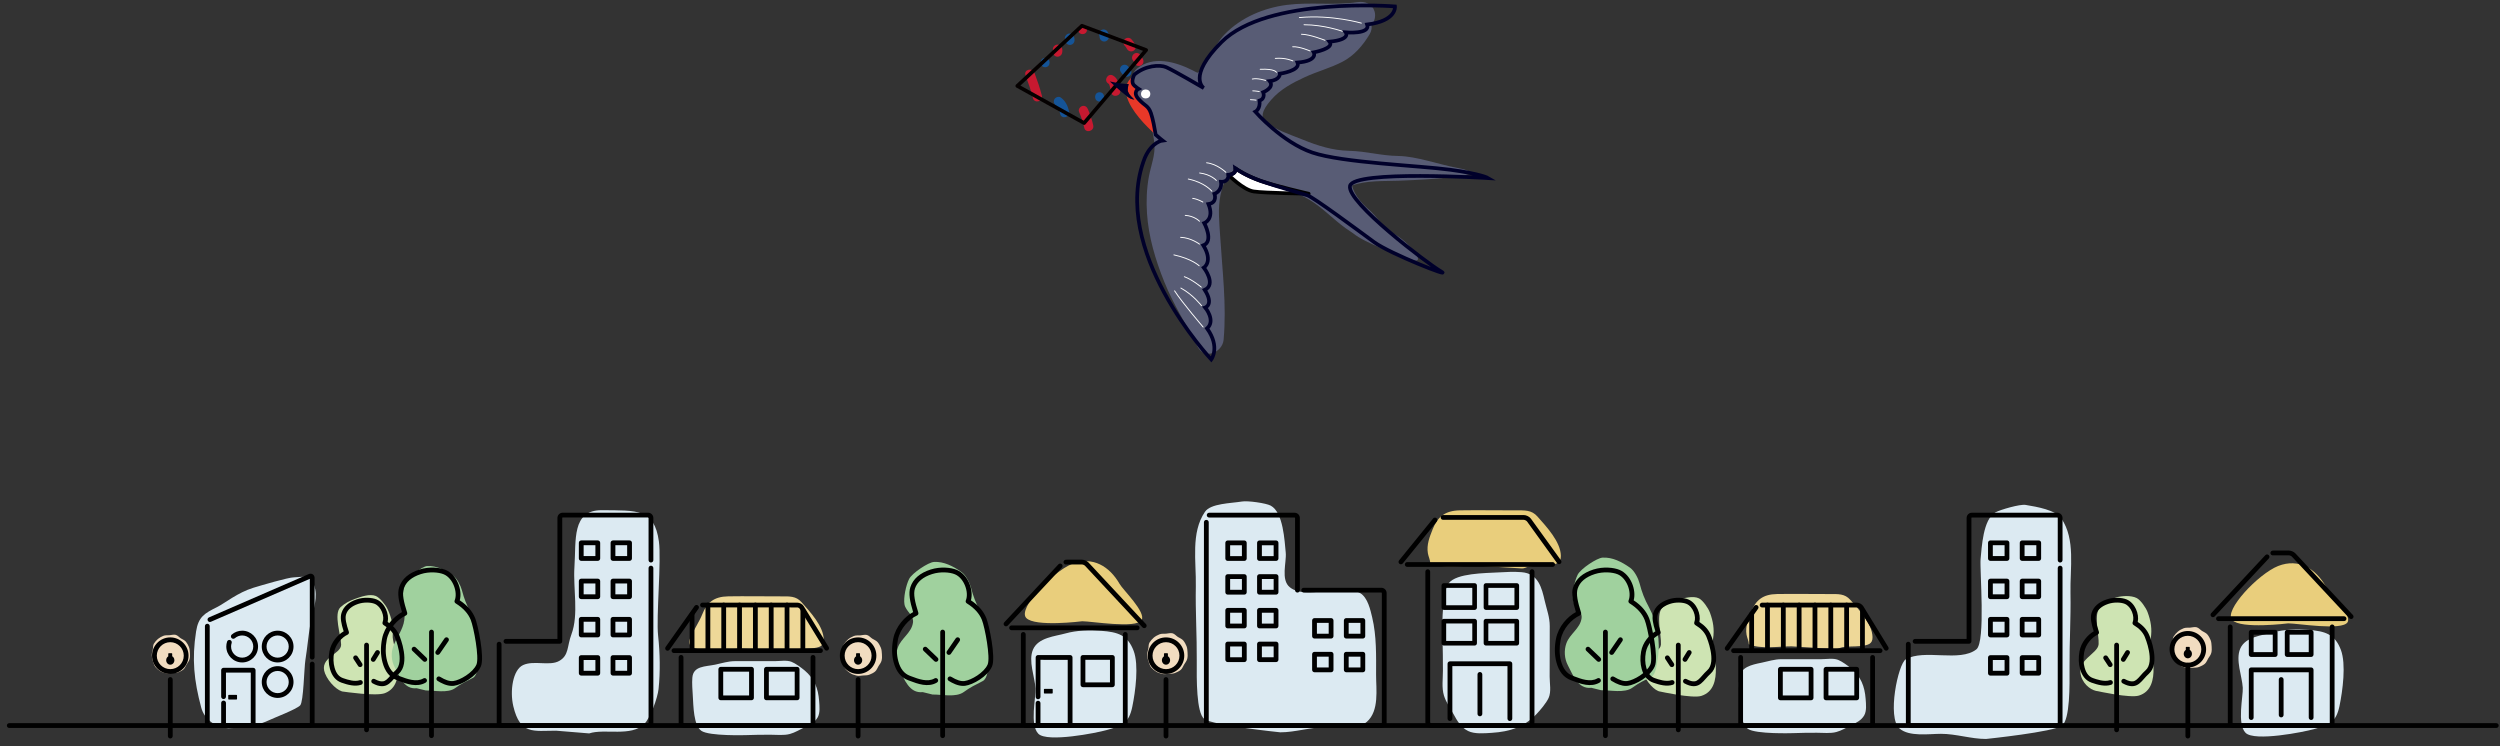 <?xml version="1.0" encoding="utf-8"?>
<!-- Generator: Adobe Illustrator 16.0.0, SVG Export Plug-In . SVG Version: 6.00 Build 0)  -->
<!DOCTYPE svg PUBLIC "-//W3C//DTD SVG 1.1//EN" "http://www.w3.org/Graphics/SVG/1.1/DTD/svg11.dtd">
<svg version="1.1" id="レイヤー_1" xmlns="http://www.w3.org/2000/svg" xmlns:xlink="http://www.w3.org/1999/xlink" x="0px"
	 y="0px" width="901px" height="269px" viewBox="0 0 901 269" enable-background="new 0 0 901 269" xml:space="preserve">
<rect x="0" y="0" width="901" height="269" fill="#333333" stroke="none"/>
<g>
	<g>
		<g>
			<path fill="#C71930" d="M409.104,16.018c-0.403-0.669-0.831-1.336-1.377-1.899c-0.635-0.654-1.727-0.637-2.363,0
				c-0.652,0.651-0.636,1.711,0,2.364c0.067,0.07,0.133,0.147,0.197,0.221c0.049,0.065,0.143,0.186,0.171,0.228
				c0.174,0.251,0.328,0.514,0.483,0.774c0.469,0.781,1.495,1.066,2.288,0.601C409.283,17.849,409.573,16.799,409.104,16.018z"/>
			<path fill="#C71930" d="M411.892,21.259c-0.233-0.465-0.474-0.918-0.78-1.337c-0.537-0.736-1.441-1.099-2.288-0.602
				c-0.726,0.424-1.14,1.551-0.6,2.288c0.307,0.42,0.547,0.872,0.78,1.337c0.406,0.815,1.541,1.037,2.287,0.601
				C412.116,23.062,412.297,22.072,411.892,21.259z"/>
			<path fill="#C71930" d="M390.158,8.946c-2.155,0-2.155,3.345,0,3.345C392.314,12.291,392.314,8.946,390.158,8.946z"/>
			<path fill="#C71930" d="M403.699,32.47c-0.493-1.921-0.631-4.136-2.552-5.234c-1.876-1.075-3.559,1.815-1.688,2.886
				c0.288,0.166,0.406,0.574,0.556,1.117c0.192,0.697,0.279,1.419,0.46,2.121C401.009,35.446,404.234,34.561,403.699,32.47z"/>
			<path fill="#C71930" d="M394.001,45.18c-0.438-2.006-1.106-3.906-1.897-5.796c-0.349-0.843-1.091-1.436-2.055-1.17
				c-0.794,0.218-1.521,1.214-1.169,2.058c0.789,1.888,1.46,3.792,1.894,5.796C391.232,48.174,394.459,47.281,394.001,45.18z"/>
			<path fill="#C71930" d="M382.742,17.31c-0.257-0.876-1.169-1.414-2.059-1.168c-0.867,0.238-1.425,1.181-1.168,2.058
				c0.009,0.028,0.014,0.039,0.02,0.057c-0.006,0.018-0.011,0.027-0.02,0.056c-0.257,0.875,0.301,1.819,1.168,2.058
				c0.89,0.245,1.802-0.293,2.059-1.168C382.923,18.58,382.923,17.931,382.742,17.31z"/>
			<path fill="#C71930" d="M375.494,34.477c-0.721-2.804-1.663-5.538-2.676-8.25c-0.744-2.002-3.979-1.137-3.224,0.89
				c1.011,2.711,1.954,5.444,2.674,8.249C372.808,37.453,376.032,36.567,375.494,34.477z"/>
			<path fill="#155497" d="M376.67,20.875c-2.158,0-2.158,3.344,0,3.344C378.824,24.219,378.824,20.875,376.67,20.875z"/>
			<path fill="#155497" d="M385.306,40.162c-0.473-1.995-1.292-3.794-2.999-5.014c-0.744-0.529-1.856-0.131-2.287,0.602
				c-0.492,0.84-0.14,1.759,0.601,2.288c0.918,0.656,1.217,1.984,1.458,3.013C382.575,43.149,385.803,42.259,385.306,40.162z"/>
			<path fill="#155497" d="M396.288,33.248c-2.154,0-2.154,3.345,0,3.345C398.447,36.593,398.447,33.248,396.288,33.248z"/>
			<path fill="#155497" d="M407.282,24.821c-0.06-0.059-0.117-0.121-0.172-0.185c-0.018-0.02-0.053-0.06-0.085-0.103
				c-0.09-0.124-0.178-0.251-0.263-0.38c-0.504-0.756-1.466-1.081-2.288-0.599c-0.75,0.439-1.105,1.528-0.599,2.288
				c0.312,0.47,0.646,0.935,1.043,1.341c0.632,0.654,1.726,0.637,2.363,0C407.934,26.533,407.917,25.474,407.282,24.821z"/>
			<path fill="#155497" d="M399.182,11.448c-0.469-0.78-1.493-1.066-2.288-0.601c-0.761,0.447-1.053,1.467-0.618,2.243
				c0.005,0.068,0.013,0.154,0.013,0.204c0.003,0.912,0.76,1.672,1.674,1.672c0.91,0,1.674-0.76,1.672-1.672
				C399.632,12.638,399.526,12.016,399.182,11.448z"/>
			<path fill="#155497" d="M387.088,13.295c-0.176-0.423-0.355-0.757-0.768-1c-0.387-0.226-0.857-0.286-1.289-0.167
				c-0.795,0.218-1.52,1.215-1.168,2.058c0.017,0.04,0.034,0.099,0.046,0.143c0.001,0.064,0.006,0.128,0.006,0.19
				c0.002,0.914,0.76,1.674,1.672,1.674c0.91,0,1.676-0.76,1.672-1.674C387.258,14.115,387.245,13.672,387.088,13.295z"/>
			
				<polygon fill="none" stroke="#040000" stroke-width="1.338" stroke-linecap="round" stroke-linejoin="round" stroke-miterlimit="10" points="
				389.934,9.288 366.637,30.97 390.715,44.348 413.067,18.041 			"/>
		</g>
		<path fill="#585C75" d="M524.937,60.451c-6.367-1.18-14.492-4.14-20.957-4.236c-6.412-0.095-11.444-1.719-17.855-1.863
			c-5.875-0.132-11.268-1.854-16.668-4.049c-4.248-1.73-9.77-3.418-13.307-6.424c-2.721-2.314,0.303-5.966,2.094-8.021
			c3.219-3.696,7.66-6.046,12.048-8.067c4.399-2.027,9.128-3.27,13.442-5.489c4.25-2.185,7.443-5.893,9.861-9.931
			c0.686-1.145,0.857-2.264,0.679-3.277c1.123-1.299,1.591-3.266,1.167-4.823c-0.791-2.872-3.469-3.909-6.172-3.505
			c-8.44,1.262-17.035-0.095-25.5,1.001c-8.305,1.076-16.444,4.495-22.356,10.554c-2.608,2.67-3.954,5.974-5.838,9.115
			c-1.001,1.67-2.188,3.132-3.591,4.478c-0.136,0.128-0.241,0.23-0.325,0.311c-0.627-0.183-1.254-0.59-1.824-0.876
			c-6.211-3.112-14.266-5.45-20.147-0.55c-2.062,1.718-1.854,5.34,0,7.094c0.003,0.004,0.016,0.031,0.033,0.072
			c-0.41,2.074,0.339,4.417,2.246,5.51c0.223,0.174,0.476,0.32,0.739,0.451c0.281,0.596,0.531,1.211,0.723,1.9
			c1.071,3.818,2.219,7.918,2.616,11.862c0.417,4.115-1.239,7.925-1.975,11.91c-0.812,4.397-0.979,8.868-0.686,13.324
			c0.563,8.533,3.064,16.791,6.241,24.684c3.314,8.242,7.991,15.498,12.02,23.358c2.473,4.825,8.935,2.037,9.349-2.53
			c1.131-12.484-0.476-24.95-1.25-37.405c-0.299-4.824-0.889-10.014,0.136-14.781c0.589-2.735,1.974-7.786,5.013-8.751
			c1.52-0.48,3.795,0.652,5.142,1.235c2.43,1.052,4.784,2.248,7.259,3.197c5.107,1.957,10.065,3.274,14.789,6.165
			c4.629,2.829,8.419,6.915,12.816,10.096c0.93,0.673,1.881,1.314,2.842,1.938c4.002,3.339,16.583,7.993,21.367,9.545
			c5.402,1.751-1.632-6.759-6.69-9.364c-3.736-1.928-5.126-4.905-8.236-8.016c-1.004-0.851-1.963-1.751-2.873-2.691
			c-1.613-1.67-2.985-3.65-3.797-5.832c0.04,0.104-0.071-0.61-0.237-0.904c0.02-0.009,0.033-0.017,0.057-0.024
			c5.183-1.905,11.492-1.503,16.916-1.723c6.785-0.276,13.525-0.589,20.263-1.421c0.067-0.004,0.138-0.008,0.206-0.013
			c0-0.003,0-0.008-0.002-0.012c0.443-0.056,0.893-0.107,1.336-0.168C531.307,62.79,530.955,61.564,524.937,60.451z"/>
		
			<path fill="#FFFFFF" stroke="#000000" stroke-width="1.338" stroke-linecap="round" stroke-linejoin="round" stroke-miterlimit="10" d="
			M471.649,69.816c0,0-11.984-2.732-17.334-4.628c-5.352-1.895-8.361-4.014-9.088-4.516c0.39,2.285-2.507,2.342-2.507,2.342
			s5.314,5.407,9.093,5.989C455.593,69.583,471.649,69.816,471.649,69.816z"/>
		<path fill="#E83828" d="M410.335,35.702c-2.284-2.563,0-3.679,0-3.679s-0.78-0.501-1.503-1.171
			c-1.154-0.942-0.623-2.716-0.065-3.907c-0.657,0.566-1.274,1.209-1.831,1.956c-0.327,0.439-0.567,0.902-0.754,1.375
			c0.198,0.009,0.394,0.016,0.588,0.021c0,0-0.226,0.611-0.337,2.061c-0.11,1.449,2.399,3.512,2.399,3.512s-0.781-0.056-1.395-0.335
			c-0.354-0.174-0.835-0.502-1.384-0.916c1.34,5.217,7.099,10.952,10.46,13.942c-0.344-2.064-1.017-5.796-1.718-7.787
			C413.793,37.932,412.623,38.265,410.335,35.702z"/>
		<path fill="none" stroke="#00002A" stroke-width="1.338" stroke-miterlimit="10" d="M471.147,70.371
			c2.174,0.669,18.395,12.709,24.08,16.89c5.686,4.181,28.762,13.211,24.08,10.536c-4.683-2.676-33.948-24.916-32.775-30.771
			c1.17-5.851,49.83-2.838,49.83-2.838s-2.509-1.507-13.712-3.012c-11.205-1.505-38.794-2.509-49.663-6.187
			c-10.871-3.678-20.568-14.716-20.568-14.716s1.896-0.946,1.507-4.014c2.228-0.724,1.335-3.01,1.335-3.01s4.182-1.67,2.342-4.012
			c3.845-0.444,3.68-2.675,3.68-2.675s7.524-1.061,6.354-4.015c7.525-0.612,5.854-3.677,5.854-3.677s7.582-1.394,5.684-3.847
			c7.805-0.724,5.854-3.343,5.854-3.343s8.975,0.779,7.691-2.845c10.702-1.281,10.035-6.519,10.035-6.519
			s-45.986-3.68-62.541,12.874c-12.491,12.492-6.353,16.556-6.353,16.556s-10.869-6.355-13.547-7.525
			c-2.291-1.003-7.63-0.66-11.546,2.726c-0.558,1.191-1.089,2.965,0.065,3.907c0.723,0.67,1.503,1.171,1.503,1.171
			s-2.284,1.116,0,3.679c2.288,2.562,3.458,2.23,4.461,5.071c0.701,1.991,1.374,5.723,1.718,7.787
			c1.455,1.297,2.463,2.078,2.463,2.078s-3.847,0.447-6.354,6.188c-13.101,33.165,23.912,72.74,23.912,72.74
			s3.341-4.398-1.506-11.202c3.234-2.845-0.671-7.526-0.671-7.526s3.233-1.056-0.167-6.354c4.295-2.009-0.332-8.024-0.332-8.024
			s3.453-2.117-0.168-8.027c3.846-1.453,0.334-8.028,0.334-8.028s3.733-1.39,1.506-6.855c3.343-0.503,2.172-3.679,2.172-3.679
			s2.843-1,2.344-4.349c2.952,0.11,2.674-2.507,2.674-2.507s2.896-0.057,2.507-2.342c0.727,0.502,3.736,2.621,9.088,4.516
			C459.665,67.084,471.147,70.371,471.147,70.371z"/>
		<path fill="#00002A" d="M406.433,32.357c0.111-1.45,0.337-2.061,0.337-2.061c-0.194-0.004-0.39-0.012-0.588-0.021
			c-2.935-0.146-6.214-0.929-6.214-0.929s3.688,3.467,6.086,5.271c0.549,0.414,1.03,0.741,1.384,0.916
			c0.613,0.279,1.395,0.335,1.395,0.335S406.322,33.807,406.433,32.357z"/>
		
			<path fill="none" stroke="#000000" stroke-width="0.669" stroke-linecap="round" stroke-linejoin="round" stroke-miterlimit="10" d="
			M477.503,14.519"/>
		<g>
			
				<path fill="none" stroke="#FFFFFF" stroke-width="0.334" stroke-linecap="round" stroke-linejoin="round" stroke-miterlimit="10" d="
				M490.628,8.334c0,0-10.616-3.094-22.324-2.007"/>
			
				<path fill="none" stroke="#FFFFFF" stroke-width="0.334" stroke-linecap="round" stroke-linejoin="round" stroke-miterlimit="10" d="
				M483.771,11.26c0,0-6.604-2.342-13.797-2.342"/>
			
				<path fill="none" stroke="#FFFFFF" stroke-width="0.334" stroke-linecap="round" stroke-linejoin="round" stroke-miterlimit="10" d="
				M477.503,14.519c0,0-5.436-2.173-8.445-2.173"/>
			
				<path fill="none" stroke="#FFFFFF" stroke-width="0.334" stroke-linecap="round" stroke-linejoin="round" stroke-miterlimit="10" d="
				M472.151,18.366c0,0-3.848-1.672-6.271-1.504"/>
			
				<path fill="none" stroke="#FFFFFF" stroke-width="0.334" stroke-linecap="round" stroke-linejoin="round" stroke-miterlimit="10" d="
				M465.964,21.961c0,0-2.592-1.252-6.355-0.92"/>
			
				<path fill="none" stroke="#FFFFFF" stroke-width="0.334" stroke-linecap="round" stroke-linejoin="round" stroke-miterlimit="10" d="
				M460.026,26.058c0,0-0.502-1.337-5.852-1.086"/>
			
				<path fill="none" stroke="#FFFFFF" stroke-width="0.334" stroke-linecap="round" stroke-linejoin="round" stroke-miterlimit="10" d="
				M456.096,28.985c0,0-2.757-0.92-4.764-0.502"/>
			
				<path fill="none" stroke="#FFFFFF" stroke-width="0.334" stroke-linecap="round" stroke-linejoin="round" stroke-miterlimit="10" d="
				M453.841,32.999c0,0-1.338-0.252-2.34-0.252"/>
			
				<path fill="none" stroke="#FFFFFF" stroke-width="0.334" stroke-linecap="round" stroke-linejoin="round" stroke-miterlimit="10" d="
				M452.669,36.092c0,0-1.086-0.167-2.006-0.167"/>
		</g>
		<g>
			
				<path fill="none" stroke="#FFFFFF" stroke-width="0.334" stroke-linecap="round" stroke-linejoin="round" stroke-miterlimit="10" d="
				M441.799,62.094c0,0-3.093-3.01-6.938-3.428"/>
			
				<path fill="none" stroke="#FFFFFF" stroke-width="0.334" stroke-linecap="round" stroke-linejoin="round" stroke-miterlimit="10" d="
				M438.372,65.021c0,0-1.922-2.175-6.021-2.675"/>
			
				<path fill="none" stroke="#FFFFFF" stroke-width="0.334" stroke-linecap="round" stroke-linejoin="round" stroke-miterlimit="10" d="
				M436.758,68.921c0,0-2.455-3.119-8.503-4.402"/>
			
				<path fill="none" stroke="#FFFFFF" stroke-width="0.334" stroke-linecap="round" stroke-linejoin="round" stroke-miterlimit="10" d="
				M433.606,117.862c0,0-7.606-8.864-10.284-13.043"/>
			
				<path fill="none" stroke="#FFFFFF" stroke-width="0.334" stroke-linecap="round" stroke-linejoin="round" stroke-miterlimit="10" d="
				M433.021,110.171c0,0-3.01-3.931-7.438-6.355"/>
			
				<path fill="none" stroke="#FFFFFF" stroke-width="0.334" stroke-linecap="round" stroke-linejoin="round" stroke-miterlimit="10" d="
				M432.939,103.481c0,0-3.178-2.676-6.104-3.763"/>
			
				<path fill="none" stroke="#FFFFFF" stroke-width="0.334" stroke-linecap="round" stroke-linejoin="round" stroke-miterlimit="10" d="
				M432.186,95.789c0,0-2.593-2.508-9.114-3.93"/>
			
				<path fill="none" stroke="#FFFFFF" stroke-width="0.334" stroke-linecap="round" stroke-linejoin="round" stroke-miterlimit="10" d="
				M432.297,87.985c0,0-3.12-2.341-6.801-2.452"/>
			
				<path fill="none" stroke="#FFFFFF" stroke-width="0.334" stroke-linecap="round" stroke-linejoin="round" stroke-miterlimit="10" d="
				M432.297,79.736c0,0-1.782-1.896-5.128-2.117"/>
			
				<path fill="none" stroke="#FFFFFF" stroke-width="0.334" stroke-linecap="round" stroke-linejoin="round" stroke-miterlimit="10" d="
				M433.522,72.825c0,0-1.895-1.114-3.678-1.338"/>
		</g>
		<ellipse fill="#FFFFFF" cx="412.899" cy="33.862" rx="1.672" ry="1.617"/>
	</g>
	<g>
		<path fill="#F1DCC0" d="M791.656,226.062c0.773,0.193,1.312,0.922,1.953,1.324c0.662,0.42,1.438,0.688,1.93,1.277
			c0.496,0.598,0.877,1.307,1.166,2.027c0.285,0.711,0.32,1.5,0.371,2.283c0.049,0.756,0.078,1.527-0.117,2.299
			s-0.697,1.369-1.1,2.008c-0.418,0.666-0.658,1.479-1.248,1.971c-0.596,0.496-1.342,0.832-2.061,1.121
			c-0.713,0.285-1.506,0.238-2.289,0.291c-0.754,0.049-1.541,0.244-2.314,0.049s-1.564-0.436-2.203-0.838
			c-0.666-0.418-1.322-0.953-1.812-1.543c-0.496-0.596-0.645-1.443-0.932-2.162c-0.285-0.713-0.396-1.451-0.447-2.232
			c-0.049-0.756,0.158-1.451,0.352-2.223c0.195-0.773,0.051-1.666,0.453-2.307c0.418-0.662,0.969-1.309,1.559-1.799
			c0.594-0.496,1.34-0.893,2.059-1.18c0.715-0.285,1.549-0.176,2.33-0.227C790.061,226.154,790.883,225.865,791.656,226.062z"/>
		<path fill="#F1DCC0" d="M63.316,228.795c0.729,0.188,1.239,0.873,1.845,1.254c0.627,0.395,1.36,0.652,1.825,1.209
			c0.469,0.564,0.83,1.234,1.103,1.916c0.27,0.674,0.303,1.42,0.352,2.156c0.047,0.715,0.075,1.447-0.111,2.176
			c-0.185,0.732-0.659,1.295-1.041,1.9c-0.395,0.627-0.622,1.396-1.181,1.861c-0.562,0.469-1.267,0.787-1.947,1.061
			c-0.674,0.27-1.424,0.227-2.163,0.273c-0.713,0.047-1.457,0.23-2.188,0.047s-1.481-0.412-2.086-0.793
			c-0.627-0.393-1.248-0.9-1.711-1.457c-0.469-0.564-0.608-1.365-0.882-2.045c-0.27-0.674-0.374-1.373-0.422-2.111
			c-0.047-0.715,0.146-1.371,0.331-2.1c0.186-0.732,0.048-1.576,0.429-2.184c0.396-0.625,0.914-1.238,1.472-1.701
			c0.563-0.469,1.269-0.842,1.95-1.113c0.672-0.27,1.461-0.166,2.201-0.215C61.805,228.885,62.586,228.609,63.316,228.795z"/>
		<path fill="#F1DCC0" d="M312.424,228.844c0.772,0.195,1.31,0.924,1.95,1.326c0.663,0.418,1.439,0.688,1.93,1.277
			c0.496,0.598,0.879,1.307,1.167,2.025c0.285,0.713,0.32,1.502,0.372,2.283c0.05,0.754,0.077,1.529-0.118,2.301
			c-0.195,0.773-0.698,1.369-1.101,2.01c-0.418,0.662-0.657,1.477-1.248,1.967c-0.597,0.496-1.341,0.834-2.06,1.123
			c-0.715,0.285-1.506,0.24-2.289,0.291c-0.755,0.049-1.541,0.244-2.314,0.049c-0.771-0.195-1.565-0.436-2.204-0.838
			c-0.664-0.42-1.32-0.953-1.811-1.543c-0.496-0.596-0.646-1.443-0.933-2.164c-0.285-0.711-0.396-1.449-0.446-2.232
			c-0.05-0.756,0.154-1.449,0.351-2.221c0.196-0.773,0.05-1.666,0.452-2.307c0.419-0.662,0.967-1.309,1.558-1.801
			c0.596-0.494,1.342-0.891,2.062-1.178c0.713-0.285,1.547-0.176,2.328-0.227C310.825,228.936,311.65,228.648,312.424,228.844z"/>
		<path fill="#F1DCC0" d="M422.575,228.24c0.772,0.195,1.311,0.922,1.951,1.326c0.663,0.418,1.438,0.688,1.93,1.277
			c0.496,0.596,0.878,1.307,1.166,2.025c0.285,0.713,0.321,1.502,0.373,2.283c0.05,0.756,0.076,1.527-0.117,2.299
			c-0.196,0.775-0.699,1.371-1.103,2.012c-0.418,0.662-0.656,1.477-1.247,1.967c-0.596,0.496-1.342,0.834-2.062,1.123
			c-0.712,0.283-1.505,0.238-2.286,0.291c-0.756,0.049-1.543,0.244-2.315,0.049s-1.565-0.436-2.206-0.84
			c-0.663-0.418-1.318-0.951-1.81-1.541c-0.495-0.596-0.643-1.443-0.932-2.164c-0.284-0.711-0.396-1.449-0.446-2.23
			c-0.05-0.758,0.155-1.451,0.351-2.225c0.195-0.771,0.05-1.664,0.452-2.307c0.419-0.662,0.966-1.307,1.557-1.799
			c0.597-0.496,1.343-0.893,2.063-1.178c0.711-0.287,1.546-0.176,2.326-0.227C420.977,228.332,421.803,228.045,422.575,228.24z"/>
		<path fill="#DCEAF2" d="M374.228,264.453c-3.194-3.219-0.837-13.283-1.019-16.277c-0.258-4.203-2.685-9.979-0.909-14.088
			c1.87-4.332,7.935-4.752,11.694-5.799c4.106-1.143,8.717-1.264,12.952-0.941c5.879,0.451,9.482,1.488,11.629,7.236
			c1.916,5.133,0.636,14.664-0.51,20.197c-1.273,6.145-3.974,6.832-9.245,8.336C395.231,264.141,377.423,267.67,374.228,264.453z"/>
		<path fill="#E9CE7C" d="M369.84,222.695c-3.125-3.363,9.376-16.588,16.591-19.475c7.452-2.885,13.464,0.961,17.07,7.213
			c1.202,2.164,9.617,10.18,7.935,13.064c-1.924,3.127-18.033,0.4-21.398,0.4C390.037,223.898,372.965,226.062,369.84,222.695z"/>
		<path fill="#DCEAF2" d="M809.316,264.119c-3.193-3.219-0.838-13.281-1.021-16.275c-0.256-4.205-2.684-9.979-0.906-14.09
			c1.869-4.332,7.936-4.75,11.695-5.799c4.105-1.143,8.717-1.264,12.949-0.939c5.881,0.447,9.486,1.486,11.631,7.234
			c1.916,5.133,0.637,14.666-0.51,20.195c-1.275,6.148-3.973,6.834-9.244,8.338C830.32,263.809,812.51,267.336,809.316,264.119z"/>
		<path fill="#E9CE7C" d="M804.471,223.453c-3.123-3.365,9.375-16.592,16.588-19.477c7.453-2.885,13.463,0.963,17.07,7.215
			c1.203,2.164,9.617,10.176,7.939,13.062c-1.928,3.125-18.037,0.402-21.4,0.402C824.668,224.656,807.594,226.82,804.471,223.453z"
			/>
		<path fill="#DCEAF2" d="M433.99,259.098c-2.84-2.297-2.729-14.291-2.677-20.994c0.072-8.928-0.513-17.834-0.338-26.756
			c0.176-9.025-1.871-19.371,3.301-26.902c2.082-3.029,9.247-3.027,13.393-3.709c2.045-0.334,8.573,0.576,10.288,1.49
			c4.594,2.443,4.994,12.85,5.418,16.893c0.363,3.494-1.898,9.852,1.504,12.549c5.994,4.752,18.715-1.756,25.322,2.088
			c2.762,1.607,3.709,6.16,4.33,8.736c1.615,6.719,1.422,13.93,1.41,20.791c-0.01,5.014,1.209,12.926-3.338,16.869
			c-3.52,3.049-10.535,1.93-14.953,1.924c-5.383-0.008-10.854,1.854-16.232,1.854C461.418,263.93,436.832,261.393,433.99,259.098z"
			/>
		<path fill="#DCEAF2" d="M743.184,261.488c2.84-2.295,2.73-14.293,2.678-20.992c-0.07-8.928,0.512-17.834,0.338-26.758
			c-0.178-9.023,1.871-19.371-3.299-26.9c-2.086-3.029-8.744-4.186-12.889-4.867c-2.045-0.336-9.08,1.732-10.793,2.646
			c-4.594,2.445-4.994,12.852-5.418,16.895c-0.361,3.492,1.898,29.811-1.504,32.508c-5.996,4.754-18.842-0.248-25.447,3.596
			c-2.764,1.609-6.824,20.984-2.277,24.928c3.52,3.051,10.533,1.93,14.953,1.924c5.383-0.006,10.854,1.854,16.234,1.854
			C715.76,266.32,740.346,263.783,743.184,261.488z"/>
		<path fill="#DCEAF2" d="M252.768,263.385c-2.82-1.975-2.843-8.807-3.084-12.615c-0.129-2.051-0.331-4.514-0.159-6.568
			c0.349-4.217,4.614-3.926,8.181-4.654c2.513-0.512,4.661-1.268,7.209-1.27c4.783,0,9.566,0,14.349,0
			c1.861,0,4.247-0.453,6.011,0.246c1.411,0.555,3.46,2.049,4.658,3.055c3.562,3.002,4.933,6.424,5.282,11.061
			c0.139,1.836,0.4,4.238-0.498,5.859c-1.03,1.85-3.014,2.775-4.81,3.648c-1.685,0.82-3.408,1.885-5.229,2.377
			c-2.217,0.6-4.737,0.266-7.029,0.273c-2.178,0.004-6.666,0.02-8.8,0.141C268.848,264.938,255.589,265.359,252.768,263.385z"/>
		<path fill="#EED898" d="M267.663,233.771c-4.567,0-13.869,1.434-18.069-0.436c-1.454-0.812-1.317-2.357-0.822-3.453
			c1.585-3.486,3.265-5.822,4.335-8.516c1.658-4.174,4.15-6.365,9.381-6.445c6.247-0.098,12.508,0.02,18.754,0.01
			c3.353-0.006,5.613-0.174,7.635,2.107c3.138,3.545,7.897,8.615,7.993,13.406c0.051,2.512-1.534,2.932-4.517,3.242
			c-2.078,0.217-4.28,0.037-6.314,0.406c-0.967,0.176-1.524,0.732-2.604,0.658L267.663,233.771z"/>
		<path fill="#E9CE7C" d="M531.705,203.824c-4.82,0-11.803,1.176-16.234-0.799c-0.014-1.242-0.662-2.393-0.869-3.645
			c-0.5-3.062,0.604-5.811,1.734-8.652c1.752-4.408,4.383-6.721,9.904-6.805c6.596-0.104,13.203,0.018,19.801,0.008
			c3.541-0.008,5.926-0.186,8.059,2.225c3.312,3.74,8.34,9.098,8.441,14.156c0.053,2.65-1.621,3.094-4.77,3.422
			c-2.195,0.227-4.521,0.039-6.666,0.428c-1.02,0.186-1.611,0.771-2.75,0.697L531.705,203.824z"/>
		<path fill="#DCEAF2" d="M629.938,262.676c-2.824-1.977-2.846-8.807-3.086-12.617c-0.133-2.051-0.232-3.393-0.062-5.447
			c0.352-4.217,4.514-5.047,8.084-5.775c2.514-0.512,4.658-1.268,7.209-1.27c4.781,0,9.566,0,14.346,0
			c1.863,0,4.248-0.451,6.012,0.244c1.412,0.559,3.461,2.049,4.658,3.059c3.564,2.998,4.934,6.422,5.281,11.059
			c0.139,1.834,0.402,4.238-0.498,5.857c-1.027,1.854-3.012,2.777-4.809,3.65c-1.684,0.822-3.41,1.883-5.229,2.375
			c-2.217,0.602-4.736,0.268-7.029,0.273c-2.178,0.006-6.666,0.021-8.799,0.143C646.016,264.227,632.756,264.65,629.938,262.676z"/>
		<path fill="#DCEAF2" d="M522.141,210.156c2.871-3.578,12.783-3.586,18.311-3.879c2.977-0.16,4.92-0.285,7.902-0.062
			c6.115,0.459,7.309,5.75,8.355,10.287c0.738,3.195,1.826,5.926,1.82,9.162c-0.01,6.078-0.025,12.154-0.037,18.23
			c-0.006,2.365,0.645,5.398-0.371,7.637c-0.811,1.791-2.982,4.389-4.447,5.908c-4.361,4.518-9.328,6.25-16.061,6.676
			c-2.658,0.17-6.148,0.498-8.494-0.652c-2.686-1.312-4.018-3.834-5.283-6.119c-1.186-2.143-2.723-4.336-3.434-6.652
			c-0.865-2.816-0.371-6.018-0.375-8.93c-0.002-2.768-0.012-8.471-0.182-11.182C519.846,230.58,519.27,213.732,522.141,210.156z"/>
		<path fill="#EED898" d="M645.648,232.936c-4.564,0-11.178,1.113-15.377-0.754c-0.01-1.18-0.627-2.266-0.82-3.453
			c-0.477-2.9,0.572-5.504,1.643-8.197c1.658-4.174,4.148-6.365,9.379-6.445c6.248-0.096,12.508,0.02,18.756,0.01
			c3.354-0.006,5.613-0.176,7.635,2.109c3.137,3.541,7.896,8.613,7.992,13.404c0.051,2.512-1.535,2.934-4.52,3.242
			c-2.076,0.215-4.275,0.037-6.311,0.406c-0.967,0.174-1.525,0.73-2.604,0.66L645.648,232.936z"/>
		<path fill="#DCEAF2" d="M200.42,263.342c-8.145,0-12.966,1.576-15.428-8.844c-1.297-5.498-0.157-13.119,3.527-14.809
			c3.923-1.801,9.566,0.465,13.019-1.488c3.563-2.018,2.78-5.246,4.394-9.549c2.718-7.256,0.573-16.574,1.094-24.287
			c0.653-9.697-1.071-20.598,9.952-20.492c12.582,0.115,18.843-0.607,20.485,11.242c0.951,6.844-1.019,27.172-0.28,33.994
			c0.677,6.266,0.825,12.855,0.16,19.217c-0.339,3.227-2.931,10.355-5.125,12.562c-4.763,4.799-14.323,1.582-19.877,3.434
			L200.42,263.342z"/>
		<path fill="#CEE4B3" d="M123.917,249.281c-1.924,0-5.417-3.178-6.771-6.561c-2.327-5.818,5.806-6.867,5.796-10.348
			c-0.01-3.373-2.842-11.207-0.187-13.574c1.644-1.469,3.229-2.256,5.32-3.014c1.931-0.699,5.214-1.883,7.372-0.992
			c1.455,0.6,3.586,3.268,4.279,4.799c1.424,3.146,2.104,5.996,1.801,9.428c-0.287,3.275,5.874,17.404-2.801,20.789
			C135.598,251.029,123.917,249.281,123.917,249.281z"/>
		<path fill="#CEE4B3" d="M598.387,249.246c-1.92-0.135-5.184-3.551-6.295-7.018c-1.91-5.967,6.273-6.443,6.508-9.916
			c0.229-3.365-2.047-11.379,0.77-13.557c1.742-1.346,3.377-2.02,5.518-2.629c1.975-0.562,5.334-1.512,7.424-0.473
			c1.408,0.701,3.348,3.512,3.934,5.088c1.197,3.236,1.676,6.129,1.133,9.529c-0.518,3.25,4.637,17.775-4.254,20.543
			C609.914,251.812,598.387,249.246,598.387,249.246z"/>
		<path fill="#CEE4B3" d="M756.127,249.119c-1.918-0.137-4.971-1.875-6.082-5.346c-1.914-5.967,6.062-8.115,6.297-11.59
			c0.225-3.363-2.045-11.377,0.768-13.555c1.74-1.346,3.385-2.703,5.525-3.311c1.973-0.562,5.328-0.832,7.416,0.209
			c1.41,0.701,3.35,3.512,3.932,5.088c1.201,3.236,1.676,6.127,1.133,9.529c-0.516,3.25,4.639,17.775-4.252,20.543
			C767.654,251.686,756.127,249.119,756.127,249.119z"/>
		<path fill="#A0D19E" d="M150.162,248.035c-4.563,0.51-6.212-4.338-7.944-7.625c-1.166-2.211-1.371-5.012-0.491-7.447
			c1.152-3.193,3.519-5.998,3.984-9.496c0.327-2.465,0.077-3.406-0.339-5.756c-0.386-2.184-0.229-5.516,0.858-7.684
			c0.985-1.965,5.798-5.916,7.74-6.021c3.332-0.18,6.469,1.424,9.312,3.441c1.497,1.061,2.781,3.666,3.211,5.332
			c0.769,2.967,1.658,5.26,3.123,7.957c2.751,5.068,4.024,11.582,2.996,17.328c-0.347,1.934-0.529,5.404-2.178,6.242
			c-2.495,1.268-4.236,2.109-6.39,3.686c-2.682,1.965-7.579,0.785-10.566,0.859L150.162,248.035z"/>
		<path fill="#A0D19E" d="M332.562,249.439c-4.859,0.545-6.619-4.621-8.464-8.123c-1.242-2.357-1.461-5.34-0.523-7.936
			c1.228-3.406,4.974-5.305,5.47-9.033c0.35-2.629-2.63-4.037-3.073-6.545c-0.411-2.324,0.514-6.83,1.673-9.141
			c1.051-2.092,6.909-6.027,8.979-6.141c3.55-0.189,6.892,1.516,9.924,3.668c1.594,1.131,2.963,3.908,3.423,5.682
			c0.816,3.16,1.765,5.605,3.324,8.482c2.933,5.4,4.29,12.34,3.192,18.461c-0.367,2.062-0.562,5.762-2.319,6.652
			c-2.658,1.352-4.514,2.248-6.808,3.93c-2.859,2.094-8.077,0.836-11.261,0.916L332.562,249.439z"/>
		<path fill="#A0D19E" d="M573.521,247.885c-4.863,0.545-6.619-4.619-8.467-8.121c-1.24-2.359-1.461-5.34-0.523-7.938
			c1.229-3.406,4.975-5.305,5.471-9.033c0.35-2.627-2.629-4.037-3.074-6.543c-0.412-2.326,0.516-6.83,1.674-9.141
			c1.053-2.094,6.908-6.029,8.98-6.141c3.549-0.191,6.891,1.516,9.922,3.666c1.594,1.133,2.963,3.908,3.422,5.684
			c0.818,3.16,1.766,5.605,3.324,8.48c2.934,5.4,4.289,12.34,3.193,18.463c-0.367,2.061-0.562,5.76-2.32,6.652
			c-2.658,1.35-4.514,2.248-6.807,3.928c-2.859,2.094-8.078,0.838-11.262,0.918L573.521,247.885z"/>
		<path fill="#DCEAF2" d="M82.325,262.445c-4.375-0.215-8.617-2.98-9.803-7.422c-2.615-9.801-3.403-17.455-1.857-27.418
			c0.826-5.324,3.051-6.574,7.669-8.861c2.529-1.254,7.359-5.199,12.998-6.918c3.021-0.922,12.634-3.746,14.586-3.748
			c1.302-0.002,4.349-0.617,5.575,0.24c1.225,0.857,1.898,2.783,2.144,4.232c0.691,4.07-1.149,8.568-1.814,12.516
			c-0.705,4.178-1.065,8.469-1.74,12.668c-0.49,3.043-0.666,15.156-1.893,16.48c-1.299,1.404-9.661,4.588-11.347,5.406
			C91.179,262.369,82.325,262.445,82.325,262.445z"/>
		<g>
			<g>
				<g>
					<path d="M61.372,266.145c-0.477,0-0.862-0.385-0.862-0.861v-20.393c0-0.475,0.386-0.861,0.862-0.861
						c0.476,0,0.862,0.387,0.862,0.861v20.393C62.234,265.76,61.848,266.145,61.372,266.145z"/>
					<g>
						<path d="M61.372,242.883c-3.63,0-6.584-2.953-6.584-6.58c0-3.631,2.954-6.584,6.584-6.584c3.629,0,6.583,2.953,6.583,6.584
							C67.955,239.93,65.001,242.883,61.372,242.883z M61.372,231.443c-2.679,0-4.858,2.18-4.858,4.859
							c0,2.676,2.18,4.854,4.858,4.854c2.678,0,4.857-2.178,4.857-4.854C66.229,233.623,64.05,231.443,61.372,231.443z"/>
						<path d="M62.061,236.514v-0.883c0-0.115-0.095-0.213-0.212-0.213H60.85c-0.116,0-0.21,0.098-0.21,0.213v0.912
							c-0.458,0.283-0.747,0.818-0.747,1.398c0,0.891,0.663,1.617,1.479,1.617c0.815,0,1.479-0.727,1.479-1.617
							C62.852,237.334,62.546,236.789,62.061,236.514z"/>
					</g>
				</g>
				<g>
					<path d="M309.26,266.145c-0.475,0-0.861-0.385-0.861-0.861v-20.393c0-0.475,0.387-0.861,0.861-0.861
						c0.479,0,0.863,0.387,0.863,0.861v20.393C310.123,265.76,309.738,266.145,309.26,266.145z"/>
					<g>
						<path d="M309.26,242.883c-3.63,0-6.581-2.953-6.581-6.58c0-3.631,2.951-6.584,6.581-6.584c3.631,0,6.583,2.953,6.583,6.584
							C315.843,239.93,312.891,242.883,309.26,242.883z M309.26,231.443c-2.678,0-4.856,2.18-4.856,4.859
							c0,2.676,2.179,4.854,4.856,4.854c2.68,0,4.858-2.178,4.858-4.854C314.118,233.623,311.939,231.443,309.26,231.443z"/>
						<path d="M309.949,236.514v-0.883c0-0.115-0.096-0.213-0.211-0.213h-0.999c-0.117,0-0.213,0.098-0.213,0.213v0.912
							c-0.455,0.283-0.746,0.818-0.746,1.398c0,0.891,0.664,1.617,1.479,1.617s1.48-0.727,1.48-1.617
							C310.74,237.334,310.435,236.789,309.949,236.514z"/>
					</g>
				</g>
				<g>
					<path d="M420.228,266.145c-0.477,0-0.862-0.385-0.862-0.861v-20.393c0-0.475,0.386-0.861,0.862-0.861s0.862,0.387,0.862,0.861
						v20.393C421.09,265.76,420.704,266.145,420.228,266.145z"/>
					<g>
						<path d="M420.228,242.883c-3.631,0-6.582-2.953-6.582-6.58c0-3.631,2.951-6.584,6.582-6.584c3.63,0,6.583,2.953,6.583,6.584
							C426.811,239.93,423.857,242.883,420.228,242.883z M420.228,231.443c-2.678,0-4.859,2.18-4.859,4.859
							c0,2.676,2.182,4.854,4.859,4.854s4.856-2.178,4.856-4.854C425.084,233.623,422.905,231.443,420.228,231.443z"/>
						<path d="M420.917,236.514v-0.883c0-0.115-0.095-0.213-0.211-0.213h-1.002c-0.115,0-0.21,0.098-0.21,0.213v0.912
							c-0.457,0.283-0.747,0.818-0.747,1.398c0,0.891,0.665,1.617,1.48,1.617s1.479-0.727,1.479-1.617
							C421.707,237.334,421.4,236.789,420.917,236.514z"/>
					</g>
				</g>
				<g>
					<path d="M788.496,266.145c-0.475,0-0.861-0.385-0.861-0.861v-25.564c0-0.477,0.387-0.863,0.861-0.863s0.863,0.387,0.863,0.863
						v25.564C789.359,265.76,788.971,266.145,788.496,266.145z"/>
					<g>
						<path d="M788.496,240.582c-3.629,0-6.58-2.953-6.58-6.582c0-3.631,2.951-6.584,6.58-6.584c3.631,0,6.584,2.953,6.584,6.584
							C795.08,237.629,792.127,240.582,788.496,240.582z M788.496,229.141c-2.678,0-4.855,2.182-4.855,4.859
							s2.178,4.855,4.855,4.855c2.68,0,4.857-2.178,4.857-4.855S791.176,229.141,788.496,229.141z"/>
						<path d="M789.189,234.211v-0.883c0-0.115-0.1-0.209-0.215-0.209h-1c-0.117,0-0.211,0.094-0.211,0.209v0.912
							c-0.455,0.285-0.746,0.82-0.746,1.398c0,0.893,0.664,1.619,1.479,1.619c0.818,0,1.48-0.727,1.48-1.619
							C789.977,235.035,789.672,234.486,789.189,234.211z"/>
					</g>
				</g>
				<g>
					<path d="M550.955,262.367h-35.193c-1.135,0-2.061-0.924-2.061-2.059v-54.283c0-0.475,0.389-0.863,0.865-0.863
						s0.861,0.389,0.861,0.863v54.283c0,0.182,0.152,0.334,0.334,0.334h35.193c0.182,0,0.336-0.152,0.336-0.334v-54.283
						c0-0.475,0.387-0.863,0.863-0.863c0.475,0,0.861,0.389,0.861,0.863v54.283C553.016,261.443,552.092,262.367,550.955,262.367z"
						/>
					<path d="M504.893,203.373c-0.191,0-0.385-0.064-0.545-0.193c-0.367-0.301-0.424-0.844-0.125-1.213l12.262-15.098
						c0.303-0.369,0.844-0.424,1.215-0.125c0.369,0.299,0.426,0.844,0.125,1.213l-12.262,15.1
						C505.393,203.266,505.145,203.373,504.893,203.373z"/>
					<path d="M559.566,204.303H507.17c-0.475,0-0.859-0.385-0.859-0.863c0-0.475,0.385-0.859,0.859-0.859h52.396
						c0.477,0,0.863,0.385,0.863,0.859C560.43,203.918,560.043,204.303,559.566,204.303z"/>
					<path d="M561.885,203.33c-0.268,0-0.531-0.123-0.701-0.359l-10.822-15.012c-0.223-0.309-0.818-0.613-1.199-0.613h-29.074
						c-0.475,0-0.863-0.387-0.863-0.861c0-0.477,0.389-0.863,0.863-0.863h29.074c0.934,0,2.051,0.57,2.596,1.328l10.824,15.014
						c0.279,0.387,0.191,0.928-0.193,1.205C562.236,203.277,562.059,203.33,561.885,203.33z"/>
					<g>
						<path d="M531.451,219.812h-11.09c-0.461,0-0.836-0.375-0.836-0.836v-7.961c0-0.461,0.375-0.834,0.836-0.834h11.09
							c0.461,0,0.836,0.373,0.836,0.834v7.961C532.287,219.438,531.912,219.812,531.451,219.812z M521.199,218.139h9.414v-6.283
							h-9.414V218.139z"/>
						<path d="M546.645,219.812h-11.094c-0.459,0-0.838-0.375-0.838-0.836v-7.961c0-0.461,0.379-0.834,0.838-0.834h11.094
							c0.461,0,0.838,0.373,0.838,0.834v7.961C547.482,219.438,547.105,219.812,546.645,219.812z M536.389,218.139h9.418v-6.283
							h-9.418V218.139z"/>
						<path d="M531.451,232.658h-11.09c-0.461,0-0.836-0.375-0.836-0.836v-7.957c0-0.463,0.375-0.836,0.836-0.836h11.09
							c0.461,0,0.836,0.373,0.836,0.836v7.957C532.287,232.283,531.912,232.658,531.451,232.658z M521.199,230.986h9.414v-6.283
							h-9.414V230.986z"/>
						<path d="M546.645,232.658h-11.094c-0.459,0-0.838-0.375-0.838-0.836v-7.957c0-0.463,0.379-0.836,0.838-0.836h11.094
							c0.461,0,0.838,0.373,0.838,0.836v7.957C547.482,232.283,547.105,232.658,546.645,232.658z M536.389,230.986h9.418v-6.283
							h-9.418V230.986z"/>
					</g>
					<g>
						<path d="M544.156,259.848c-0.477,0-0.863-0.385-0.863-0.861v-18.91h-19.867v18.91c0,0.477-0.387,0.861-0.863,0.861
							s-0.863-0.385-0.863-0.861v-19.773c0-0.475,0.387-0.863,0.863-0.863h21.594c0.477,0,0.863,0.389,0.863,0.863v19.773
							C545.02,259.463,544.633,259.848,544.156,259.848z"/>
						<path d="M533.357,258.146c-0.475,0-0.861-0.385-0.861-0.861v-14.229c0-0.475,0.387-0.861,0.861-0.861
							c0.479,0,0.863,0.387,0.863,0.861v14.229C534.221,257.762,533.836,258.146,533.357,258.146z"/>
					</g>
				</g>
				<g>
					<path d="M404.524,262.34h-34.703c-1.039,0-1.886-0.844-1.886-1.883v-31.82c0-0.477,0.386-0.861,0.863-0.861
						c0.476,0,0.862,0.385,0.862,0.861v31.82c0,0.088,0.072,0.16,0.16,0.16h34.703c0.088,0,0.16-0.072,0.16-0.16v-31.82
						c0-0.477,0.386-0.861,0.863-0.861c0.476,0,0.862,0.385,0.862,0.861v31.82C406.41,261.496,405.564,262.34,404.524,262.34z"/>
					<path d="M409.833,227.129h-45.261c-0.475,0-0.86-0.385-0.86-0.861s0.386-0.861,0.86-0.861h45.261
						c0.477,0,0.863,0.385,0.863,0.861S410.31,227.129,409.833,227.129z"/>
					<path d="M412.384,226.383c-0.231,0-0.461-0.092-0.632-0.273l-20.711-22.201c-0.223-0.238-0.764-0.471-1.088-0.471h-5.56
						c-0.041,0-0.082,0.002-0.123,0.008c-0.473,0.064-0.907-0.266-0.971-0.736c-0.064-0.473,0.266-0.908,0.737-0.971
						c0.121-0.018,0.241-0.025,0.356-0.025h5.56c0.793,0,1.802,0.436,2.348,1.016l20.713,22.203c0.326,0.35,0.306,0.896-0.042,1.221
						C412.805,226.307,412.595,226.383,412.384,226.383z"/>
					<path d="M362.571,225.73c-0.211,0-0.421-0.078-0.589-0.232c-0.349-0.326-0.367-0.871-0.041-1.219l19.512-20.896
						c0.326-0.348,0.873-0.367,1.219-0.043c0.349,0.326,0.368,0.871,0.041,1.221l-19.512,20.895
						C363.031,225.637,362.803,225.73,362.571,225.73z"/>
					<path d="M400.896,247.658h-10.595c-0.477,0-0.863-0.385-0.863-0.861v-9.857c0-0.477,0.387-0.861,0.863-0.861h10.595
						c0.476,0,0.863,0.385,0.863,0.861v9.857C401.76,247.273,401.372,247.658,400.896,247.658z M391.164,245.934h8.869v-8.133
						h-8.869V245.934z"/>
					<g>
						<path d="M385.667,262.348h-11.549c-0.476,0-0.861-0.385-0.861-0.861v-8.07c0-0.477,0.386-0.861,0.861-0.861
							c0.478,0,0.863,0.385,0.863,0.861v7.207h9.824v-22.816l-9.824-0.004v13.336c0,0.477-0.386,0.863-0.863,0.863
							c-0.476,0-0.861-0.387-0.861-0.863v-14.199c0-0.229,0.091-0.447,0.252-0.609c0.163-0.162,0.381-0.252,0.609-0.252h0.002
							l11.549,0.006c0.477,0,0.861,0.387,0.861,0.863v24.539C386.53,261.963,386.146,262.348,385.667,262.348z"/>
						<path d="M379.187,248.271h-2.751c-0.116,0-0.211,0.096-0.211,0.211v1.252c0,0.119,0.095,0.211,0.211,0.211h2.751
							c0.116,0,0.211-0.092,0.211-0.211v-1.252C379.397,248.367,379.303,248.271,379.187,248.271z"/>
					</g>
				</g>
				<g>
					<path d="M839.488,262.357h-34.703c-1.039,0-1.881-0.844-1.881-1.883v-34.549c0-0.477,0.385-0.863,0.859-0.863
						c0.479,0,0.863,0.387,0.863,0.863v34.549c0,0.086,0.072,0.158,0.158,0.158h34.703c0.088,0,0.162-0.074,0.162-0.158v-34.549
						c0-0.477,0.385-0.863,0.861-0.863s0.863,0.387,0.863,0.863v34.549C841.375,261.514,840.529,262.357,839.488,262.357z"/>
					<path d="M844.799,223.836h-45.262c-0.475,0-0.859-0.385-0.859-0.861s0.385-0.861,0.859-0.861h45.262
						c0.475,0,0.863,0.385,0.863,0.861S845.273,223.836,844.799,223.836z"/>
					<path d="M847.35,223.09c-0.232,0-0.459-0.092-0.629-0.271l-20.717-22.203c-0.217-0.234-0.766-0.473-1.086-0.473h-5.562
						c-0.037,0-0.078,0.004-0.123,0.01c-0.467,0.062-0.906-0.268-0.967-0.738c-0.066-0.471,0.268-0.906,0.736-0.971
						c0.123-0.016,0.242-0.025,0.354-0.025h5.562c0.795,0,1.803,0.439,2.348,1.02l20.715,22.201
						c0.324,0.348,0.307,0.896-0.043,1.219C847.77,223.012,847.561,223.09,847.35,223.09z"/>
					<path d="M797.537,222.438c-0.211,0-0.42-0.078-0.588-0.232c-0.348-0.326-0.369-0.871-0.043-1.219l19.516-20.898
						c0.324-0.348,0.869-0.365,1.217-0.041c0.35,0.324,0.367,0.871,0.043,1.219l-19.512,20.896
						C798,222.344,797.77,222.438,797.537,222.438z"/>
					<g>
						<path d="M819.967,236.762h-8.627c-0.475,0-0.861-0.385-0.861-0.861v-8.035c0-0.479,0.387-0.865,0.861-0.865h8.627
							c0.477,0,0.863,0.387,0.863,0.865v8.035C820.83,236.377,820.443,236.762,819.967,236.762z M812.201,235.037h6.902v-6.311
							h-6.902V235.037z"/>
						<path d="M832.932,236.762h-8.625c-0.477,0-0.861-0.385-0.861-0.861v-8.035c0-0.479,0.385-0.865,0.861-0.865h8.625
							c0.479,0,0.863,0.387,0.863,0.865v8.035C833.795,236.377,833.41,236.762,832.932,236.762z M825.17,235.037h6.902v-6.311
							h-6.902V235.037z"/>
					</g>
					<g>
						<path d="M832.932,259.48c-0.475,0-0.859-0.387-0.859-0.863v-16.342h-19.871v16.342c0,0.477-0.385,0.863-0.861,0.863
							c-0.475,0-0.861-0.387-0.861-0.863v-17.205c0-0.475,0.387-0.861,0.861-0.861h21.592c0.479,0,0.863,0.387,0.863,0.861v17.205
							C833.795,259.094,833.41,259.48,832.932,259.48z"/>
						<path d="M822.139,258.545c-0.479,0-0.863-0.387-0.863-0.861v-12.781c0-0.477,0.385-0.863,0.863-0.863
							c0.477,0,0.861,0.387,0.861,0.863v12.781C823,258.158,822.615,258.545,822.139,258.545z"/>
					</g>
				</g>
				<g>
					<path d="M111.498,262.373H75.739c-1.039,0-1.884-0.846-1.884-1.885v-34.826c0-0.477,0.386-0.861,0.861-0.861
						c0.478,0,0.863,0.385,0.863,0.861v34.826c0,0.086,0.073,0.16,0.159,0.16h35.759c0.084,0,0.157-0.074,0.157-0.16v-21.174
						c0-0.477,0.387-0.861,0.862-0.861c0.477,0,0.862,0.385,0.862,0.861v21.174C113.38,261.527,112.535,262.373,111.498,262.373z"/>
					<path d="M112.518,237.719c-0.476,0-0.862-0.385-0.862-0.861v-28.246l-35.657,15.48c-0.437,0.191-0.945-0.01-1.135-0.447
						c-0.189-0.436,0.012-0.943,0.448-1.133l35.928-15.602c0.517-0.225,1.055-0.195,1.477,0.082
						c0.422,0.275,0.664,0.758,0.664,1.322v28.543C113.38,237.334,112.994,237.719,112.518,237.719z"/>
					<g>
						<path d="M100.063,238.746c-3.156,0-5.724-2.568-5.724-5.725c0-3.154,2.567-5.721,5.724-5.721c3.155,0,5.722,2.566,5.722,5.721
							C105.785,236.178,103.219,238.746,100.063,238.746z M100.063,229.023c-2.205,0-3.999,1.795-3.999,3.998
							c0,2.205,1.794,4,3.999,4c2.204,0,3.997-1.795,3.997-4C104.061,230.818,102.268,229.023,100.063,229.023z"/>
						<path d="M87.279,238.746c-3.155,0-5.723-2.568-5.723-5.725c0-0.617,0.099-1.227,0.292-1.809
							c0.151-0.451,0.641-0.693,1.092-0.543c0.452,0.148,0.695,0.639,0.546,1.09c-0.137,0.406-0.205,0.83-0.205,1.262
							c0,2.205,1.794,4,3.998,4s3.997-1.795,3.997-4c0-2.203-1.793-3.998-3.997-3.998c-0.967,0-1.901,0.352-2.629,0.988
							c-0.358,0.312-0.903,0.273-1.216-0.084c-0.314-0.359-0.277-0.904,0.081-1.217c1.042-0.91,2.379-1.41,3.764-1.41
							c3.155,0,5.722,2.566,5.722,5.721C93.001,236.178,90.435,238.746,87.279,238.746z"/>
						<path d="M100.063,251.531c-3.156,0-5.724-2.568-5.724-5.723c0-3.156,2.567-5.723,5.724-5.723c3.155,0,5.722,2.566,5.722,5.723
							C105.785,248.963,103.219,251.531,100.063,251.531z M100.063,241.811c-2.205,0-3.999,1.795-3.999,3.998
							s1.794,3.996,3.999,3.996c2.204,0,3.997-1.793,3.997-3.996S102.268,241.811,100.063,241.811z"/>
					</g>
					<g>
						<path d="M91.241,262.287H80.575c-0.477,0-0.863-0.387-0.863-0.863v-8.068c0-0.477,0.387-0.861,0.863-0.861
							c0.476,0,0.862,0.385,0.862,0.861v7.207h8.941v-18.16l-8.941-0.004v8.68c0,0.475-0.387,0.863-0.862,0.863
							c-0.477,0-0.863-0.389-0.863-0.863v-9.545c0-0.229,0.091-0.447,0.253-0.609s0.381-0.252,0.61-0.252l0,0l10.666,0.004
							c0.478,0.002,0.863,0.389,0.863,0.863v19.885C92.104,261.9,91.719,262.287,91.241,262.287z"/>
						<path d="M85.218,250.432h-2.75c-0.117,0-0.212,0.094-0.212,0.211v1.252c0,0.117,0.095,0.213,0.212,0.213h2.75
							c0.116,0,0.211-0.096,0.211-0.213v-1.252C85.429,250.525,85.334,250.432,85.218,250.432z"/>
					</g>
				</g>
				<g>
					<path d="M201.765,231.992h-19.426c-0.475,0-0.862-0.387-0.862-0.863s0.388-0.863,0.862-0.863h18.562v-43.604
						c0-1.037,0.845-1.883,1.884-1.883h30.798c1.039,0,1.885,0.846,1.885,1.883v15.203c0,0.479-0.387,0.863-0.863,0.863
						c-0.476,0-0.861-0.385-0.861-0.863v-15.203c0-0.086-0.073-0.158-0.16-0.158h-30.798c-0.084,0-0.157,0.074-0.157,0.158v44.467
						C202.628,231.605,202.24,231.992,201.765,231.992z"/>
					<path d="M233.583,262.354h-52.682c-1.039,0-1.884-0.846-1.884-1.885V232.15c0-0.477,0.387-0.861,0.862-0.861
						c0.477,0,0.862,0.385,0.862,0.861v28.318c0,0.086,0.073,0.16,0.159,0.16h52.682c0.087,0,0.16-0.074,0.16-0.16v-55.725
						c0-0.477,0.386-0.863,0.861-0.863c0.477,0,0.863,0.387,0.863,0.863v55.725C235.468,261.508,234.622,262.354,233.583,262.354z"
						/>
					<g>
						<path d="M215.446,202.133h-5.968c-0.476,0-0.862-0.387-0.862-0.863v-5.637c0-0.477,0.387-0.861,0.862-0.861h5.968
							c0.477,0,0.863,0.385,0.863,0.861v5.637C216.31,201.746,215.923,202.133,215.446,202.133z M210.342,200.408h4.241v-3.914
							h-4.241V200.408z"/>
						<path d="M226.888,202.133h-5.967c-0.477,0-0.862-0.387-0.862-0.863v-5.637c0-0.477,0.386-0.861,0.862-0.861h5.967
							c0.479,0,0.863,0.385,0.863,0.861v5.637C227.751,201.746,227.366,202.133,226.888,202.133z M221.783,200.408h4.242v-3.914
							h-4.242V200.408z"/>
						<path d="M215.446,215.918h-5.968c-0.476,0-0.862-0.385-0.862-0.861v-5.637c0-0.479,0.387-0.863,0.862-0.863h5.968
							c0.477,0,0.863,0.385,0.863,0.863v5.637C216.31,215.533,215.923,215.918,215.446,215.918z M210.342,214.193h4.241v-3.912
							h-4.241V214.193z"/>
						<path d="M226.888,215.918h-5.967c-0.477,0-0.862-0.385-0.862-0.861v-5.637c0-0.479,0.386-0.863,0.862-0.863h5.967
							c0.479,0,0.863,0.385,0.863,0.863v5.637C227.751,215.533,227.366,215.918,226.888,215.918z M221.783,214.193h4.242v-3.912
							h-4.242V214.193z"/>
						<path d="M215.446,229.705h-5.968c-0.476,0-0.862-0.387-0.862-0.861v-5.639c0-0.477,0.387-0.861,0.862-0.861h5.968
							c0.477,0,0.863,0.385,0.863,0.861v5.639C216.31,229.318,215.923,229.705,215.446,229.705z M210.342,227.979h4.241v-3.91
							h-4.241V227.979z"/>
						<path d="M226.888,229.705h-5.967c-0.477,0-0.862-0.387-0.862-0.861v-5.639c0-0.477,0.386-0.861,0.862-0.861h5.967
							c0.479,0,0.863,0.385,0.863,0.861v5.639C227.751,229.318,227.366,229.705,226.888,229.705z M221.783,227.979h4.242v-3.91
							h-4.242V227.979z"/>
						<path d="M215.446,243.486h-5.968c-0.476,0-0.862-0.385-0.862-0.861v-5.633c0-0.477,0.387-0.863,0.862-0.863h5.968
							c0.477,0,0.863,0.387,0.863,0.863v5.633C216.31,243.102,215.923,243.486,215.446,243.486z M210.342,241.762h4.241v-3.906
							h-4.241V241.762z"/>
						<path d="M226.888,243.486h-5.967c-0.477,0-0.862-0.385-0.862-0.861v-5.633c0-0.477,0.386-0.863,0.862-0.863h5.967
							c0.479,0,0.863,0.387,0.863,0.863v5.633C227.751,243.102,227.366,243.486,226.888,243.486z M221.783,241.762h4.242v-3.906
							h-4.242V241.762z"/>
					</g>
				</g>
				<g>
					<path d="M709.633,231.996h-19.426c-0.479,0-0.863-0.387-0.863-0.863s0.385-0.863,0.863-0.863h18.562v-43.602
						c0-1.039,0.844-1.885,1.885-1.885h30.797c1.039,0,1.883,0.846,1.883,1.885v15.201c0,0.477-0.385,0.863-0.863,0.863
						c-0.475,0-0.859-0.387-0.859-0.863v-15.201c0-0.086-0.076-0.16-0.16-0.16h-30.797c-0.088,0-0.158,0.074-0.158,0.16v44.465
						C710.496,231.609,710.109,231.996,709.633,231.996z"/>
					<path d="M741.451,262.357H688.77c-1.039,0-1.885-0.846-1.885-1.883v-28.32c0-0.477,0.387-0.861,0.863-0.861
						s0.863,0.385,0.863,0.861v28.32c0,0.084,0.072,0.158,0.158,0.158h52.682c0.084,0,0.16-0.074,0.16-0.158v-55.729
						c0-0.477,0.385-0.861,0.859-0.861c0.479,0,0.863,0.385,0.863,0.861v55.729C743.334,261.512,742.49,262.357,741.451,262.357z"/>
					<g>
						<path d="M723.314,202.137h-5.967c-0.477,0-0.861-0.385-0.861-0.861v-5.639c0-0.477,0.385-0.863,0.861-0.863h5.967
							c0.477,0,0.861,0.387,0.861,0.863v5.639C724.176,201.752,723.791,202.137,723.314,202.137z M718.211,200.412h4.24V196.5h-4.24
							V200.412z"/>
						<path d="M734.756,202.137h-5.967c-0.477,0-0.863-0.385-0.863-0.861v-5.639c0-0.477,0.387-0.863,0.863-0.863h5.967
							c0.477,0,0.863,0.387,0.863,0.863v5.639C735.619,201.752,735.232,202.137,734.756,202.137z M729.65,200.412h4.242V196.5
							h-4.242V200.412z"/>
						<path d="M723.314,215.924h-5.967c-0.477,0-0.861-0.387-0.861-0.863v-5.639c0-0.477,0.385-0.861,0.861-0.861h5.967
							c0.477,0,0.861,0.385,0.861,0.861v5.639C724.176,215.537,723.791,215.924,723.314,215.924z M718.211,214.197h4.24v-3.912
							h-4.24V214.197z"/>
						<path d="M734.756,215.924h-5.967c-0.477,0-0.863-0.387-0.863-0.863v-5.639c0-0.477,0.387-0.861,0.863-0.861h5.967
							c0.477,0,0.863,0.385,0.863,0.861v5.639C735.619,215.537,735.232,215.924,734.756,215.924z M729.65,214.197h4.242v-3.912
							h-4.242V214.197z"/>
						<path d="M723.314,229.707h-5.967c-0.477,0-0.861-0.385-0.861-0.861v-5.637c0-0.477,0.385-0.861,0.861-0.861h5.967
							c0.477,0,0.861,0.385,0.861,0.861v5.637C724.176,229.322,723.791,229.707,723.314,229.707z M718.211,227.982h4.24v-3.91h-4.24
							V227.982z"/>
						<path d="M734.756,229.707h-5.967c-0.477,0-0.863-0.385-0.863-0.861v-5.637c0-0.477,0.387-0.861,0.863-0.861h5.967
							c0.477,0,0.863,0.385,0.863,0.861v5.637C735.619,229.322,735.232,229.707,734.756,229.707z M729.65,227.982h4.242v-3.91
							h-4.242V227.982z"/>
						<path d="M723.314,243.492h-5.967c-0.477,0-0.861-0.387-0.861-0.863v-5.633c0-0.477,0.385-0.861,0.861-0.861h5.967
							c0.477,0,0.861,0.385,0.861,0.861v5.633C724.176,243.105,723.791,243.492,723.314,243.492z M718.211,241.766h4.24v-3.906
							h-4.24V241.766z"/>
						<path d="M734.756,243.492h-5.967c-0.477,0-0.863-0.387-0.863-0.863v-5.633c0-0.477,0.387-0.861,0.863-0.861h5.967
							c0.477,0,0.863,0.385,0.863,0.861v5.633C735.619,243.105,735.232,243.492,734.756,243.492z M729.65,241.766h4.242v-3.906
							h-4.242V241.766z"/>
					</g>
				</g>
				<g>
					<g>
						<path d="M448.447,202.146h-5.97c-0.478,0-0.863-0.387-0.863-0.863v-5.637c0-0.477,0.386-0.861,0.863-0.861h5.97
							c0.476,0,0.861,0.385,0.861,0.861v5.637C449.309,201.76,448.923,202.146,448.447,202.146z M443.339,200.422h4.245v-3.912
							h-4.245V200.422z"/>
						<path d="M459.887,202.146h-5.969c-0.477,0-0.863-0.387-0.863-0.863v-5.637c0-0.477,0.387-0.861,0.863-0.861h5.969
							c0.477,0,0.863,0.385,0.863,0.861v5.637C460.75,201.76,460.363,202.146,459.887,202.146z M454.78,200.422h4.245v-3.912h-4.245
							V200.422z"/>
						<path d="M448.447,214.303h-5.97c-0.478,0-0.863-0.387-0.863-0.863v-5.635c0-0.479,0.386-0.863,0.863-0.863h5.97
							c0.476,0,0.861,0.385,0.861,0.863v5.635C449.309,213.916,448.923,214.303,448.447,214.303z M443.339,212.576h4.245v-3.91
							h-4.245V212.576z"/>
						<path d="M459.887,214.303h-5.969c-0.477,0-0.863-0.387-0.863-0.863v-5.635c0-0.479,0.387-0.863,0.863-0.863h5.969
							c0.477,0,0.863,0.385,0.863,0.863v5.635C460.75,213.916,460.363,214.303,459.887,214.303z M454.78,212.576h4.245v-3.91h-4.245
							V212.576z"/>
						<path d="M448.447,226.461h-5.97c-0.478,0-0.863-0.385-0.863-0.863v-5.639c0-0.477,0.386-0.861,0.863-0.861h5.97
							c0.476,0,0.861,0.385,0.861,0.861v5.639C449.309,226.076,448.923,226.461,448.447,226.461z M443.339,224.736h4.245v-3.914
							h-4.245V224.736z"/>
						<path d="M459.887,226.461h-5.969c-0.477,0-0.863-0.385-0.863-0.863v-5.639c0-0.477,0.387-0.861,0.863-0.861h5.969
							c0.477,0,0.863,0.385,0.863,0.861v5.639C460.75,226.076,460.363,226.461,459.887,226.461z M454.78,224.736h4.245v-3.914
							h-4.245V224.736z"/>
						<path d="M448.447,238.613h-5.97c-0.478,0-0.863-0.387-0.863-0.863v-5.633c0-0.479,0.386-0.865,0.863-0.865h5.97
							c0.476,0,0.861,0.387,0.861,0.865v5.633C449.309,238.227,448.923,238.613,448.447,238.613z M443.339,236.887h4.245v-3.908
							h-4.245V236.887z"/>
						<path d="M459.887,238.613h-5.969c-0.477,0-0.863-0.387-0.863-0.863v-5.633c0-0.479,0.387-0.865,0.863-0.865h5.969
							c0.477,0,0.863,0.387,0.863,0.865v5.633C460.75,238.227,460.363,238.613,459.887,238.613z M454.78,236.887h4.245v-3.908
							h-4.245V236.887z"/>
					</g>
					<g>
						<path d="M467.604,213.561c-0.479,0-0.863-0.387-0.863-0.861v-26.023c0-0.086-0.072-0.158-0.158-0.158h-30.799
							c-0.476,0-0.86-0.385-0.86-0.861c0-0.479,0.385-0.863,0.86-0.863h30.799c1.039,0,1.883,0.844,1.883,1.883v26.023
							C468.465,213.174,468.08,213.561,467.604,213.561z"/>
						<path d="M497.857,262.367h-30.795c-0.08,0-0.16-0.006-0.242-0.018c-0.082,0.012-0.16,0.018-0.238,0.018h-30.799
							c-1.038,0-1.883-0.846-1.883-1.885v-72.256c0-0.477,0.385-0.861,0.863-0.861c0.476,0,0.861,0.385,0.861,0.861v72.256
							c0,0.088,0.073,0.156,0.158,0.156h30.799c0.133-0.031,0.307-0.037,0.441-0.004l30.834,0.004c0.086,0,0.158-0.068,0.158-0.156
							v-46.762c0-0.086-0.072-0.16-0.158-0.16h-27.994c-0.475,0-0.859-0.387-0.859-0.861c0-0.477,0.385-0.863,0.859-0.863h27.994
							c1.041,0,1.883,0.846,1.883,1.885v46.762C499.74,261.521,498.898,262.367,497.857,262.367z"/>
						<g>
							<path d="M479.723,230.131h-5.971c-0.475,0-0.861-0.385-0.861-0.861v-5.639c0-0.477,0.387-0.863,0.861-0.863h5.971
								c0.475,0,0.863,0.387,0.863,0.863v5.639C480.586,229.746,480.197,230.131,479.723,230.131z M474.615,228.408h4.244v-3.916
								h-4.244V228.408z"/>
							<path d="M491.164,230.131h-5.967c-0.477,0-0.863-0.385-0.863-0.861v-5.639c0-0.477,0.387-0.863,0.863-0.863h5.967
								c0.477,0,0.863,0.387,0.863,0.863v5.639C492.027,229.746,491.641,230.131,491.164,230.131z M486.059,228.408h4.242v-3.916
								h-4.242V228.408z"/>
							<path d="M479.723,242.285h-5.971c-0.475,0-0.861-0.385-0.861-0.863v-5.635c0-0.477,0.387-0.863,0.861-0.863h5.971
								c0.475,0,0.863,0.387,0.863,0.863v5.635C480.586,241.9,480.197,242.285,479.723,242.285z M474.615,240.561h4.244v-3.91
								h-4.244V240.561z"/>
							<path d="M491.164,242.285h-5.967c-0.477,0-0.863-0.385-0.863-0.863v-5.635c0-0.477,0.387-0.863,0.863-0.863h5.967
								c0.477,0,0.863,0.387,0.863,0.863v5.635C492.027,241.9,491.641,242.285,491.164,242.285z M486.059,240.561h4.242v-3.91
								h-4.242V240.561z"/>
						</g>
					</g>
				</g>
				<g>
					<path d="M137.664,247.303c-1.018,0-2.114-0.336-3.4-1.037c-0.418-0.227-0.572-0.75-0.345-1.168
						c0.229-0.42,0.752-0.574,1.17-0.346c1.212,0.66,2.154,0.918,2.96,0.799c0.964-0.137,1.724-1,2.687-2.096
						c0.527-0.602,1.125-1.279,1.831-1.906c3.417-3.033-0.156-11.662-0.31-12.027c-0.698-1.656-2.009-3.047-4.004-4.246
						c-0.362-0.217-0.514-0.664-0.358-1.057c0.797-2.008-0.482-5.637-2.884-6.602c-1.319-0.533-3.78-0.689-5.932,0.037
						c-2.354,0.797-3.822,2.07-4.361,3.789c-0.438,1.393,0.083,3.502,1.001,6.24c0.14,0.418-0.056,0.871-0.456,1.057
						c-2.018,0.936-4.332,3.426-4.852,6.377c-0.354,2.006-0.296,3.869,0.177,5.533c0.575,2.029,1.539,3.221,3.031,3.746
						c1.989,0.705,4.257,1.344,5.998,0.758c0.452-0.154,0.94,0.09,1.093,0.541s-0.09,0.939-0.542,1.092
						c-2.237,0.756-4.856,0.037-7.124-0.764c-2.01-0.711-3.395-2.359-4.116-4.902c-0.542-1.918-0.616-4.037-0.215-6.305
						c0.588-3.344,2.956-6,5.142-7.281c-0.9-2.795-1.318-4.906-0.782-6.611c0.714-2.27,2.55-3.92,5.455-4.902
						c2.667-0.902,5.564-0.635,7.128-0.006c3.087,1.242,4.679,5.334,4.057,8.141c2.004,1.316,3.36,2.857,4.136,4.695
						c0.435,1.035,4.12,10.209-0.137,13.988c-0.626,0.557-1.162,1.164-1.68,1.754c-1.104,1.254-2.146,2.439-3.741,2.666
						C138.084,247.289,137.876,247.303,137.664,247.303z"/>
					<g>
						<path d="M132.105,263.902c-0.476,0-0.862-0.387-0.862-0.863v-30.557c0-0.477,0.387-0.863,0.862-0.863s0.862,0.387,0.862,0.863
							v30.557C132.968,263.516,132.581,263.902,132.105,263.902z"/>
						<path d="M134.515,238.52c-0.154,0-0.311-0.043-0.451-0.129c-0.406-0.248-0.532-0.779-0.283-1.186l1.54-2.5
							c0.249-0.406,0.78-0.531,1.187-0.281s0.531,0.781,0.281,1.186l-1.538,2.498C135.087,238.373,134.804,238.52,134.515,238.52z"
							/>
						<path d="M129.795,240.42c-0.28,0-0.557-0.137-0.722-0.389l-1.637-2.49c-0.262-0.396-0.151-0.934,0.247-1.193
							c0.398-0.262,0.932-0.152,1.193,0.244l1.639,2.492c0.261,0.398,0.15,0.934-0.247,1.195
							C130.122,240.373,129.958,240.42,129.795,240.42z"/>
					</g>
				</g>
				<g>
					<path d="M610.414,247.303c-1.016,0-2.115-0.336-3.4-1.037c-0.418-0.225-0.572-0.75-0.346-1.168
						c0.229-0.42,0.754-0.574,1.172-0.346c1.211,0.658,2.152,0.912,2.959,0.801c0.963-0.139,1.727-1.004,2.689-2.1
						c0.525-0.6,1.123-1.277,1.826-1.904c3.426-3.039-0.154-11.662-0.309-12.027c-0.697-1.658-2.01-3.047-4.006-4.246
						c-0.361-0.215-0.512-0.664-0.355-1.057c0.797-2.008-0.482-5.637-2.883-6.602c-1.32-0.533-3.781-0.689-5.932,0.037
						c-2.354,0.797-3.822,2.07-4.361,3.789c-0.439,1.393,0.082,3.502,1,6.24c0.141,0.418-0.057,0.871-0.457,1.057
						c-2.016,0.936-4.332,3.426-4.852,6.377c-0.354,2.008-0.293,3.869,0.178,5.533c0.574,2.029,1.537,3.219,3.031,3.746
						c1.305,0.461,4.025,1.422,5.998,0.758c0.453-0.154,0.941,0.09,1.094,0.541s-0.092,0.939-0.543,1.092
						c-2.234,0.756-4.855,0.037-7.125-0.764c-2.012-0.711-3.395-2.361-4.115-4.904c-0.541-1.914-0.613-4.035-0.215-6.303
						c0.588-3.344,2.955-6,5.141-7.281c-0.896-2.795-1.314-4.906-0.779-6.611c0.713-2.27,2.549-3.918,5.451-4.902
						c2.668-0.902,5.566-0.635,7.129-0.006c3.088,1.242,4.68,5.334,4.057,8.141c2.006,1.314,3.361,2.857,4.137,4.695
						c0.436,1.033,4.127,10.201-0.137,13.988c-0.627,0.557-1.162,1.164-1.678,1.752c-1.105,1.256-2.146,2.441-3.742,2.668
						C610.834,247.289,610.627,247.303,610.414,247.303z"/>
					<g>
						<path d="M604.857,263.902c-0.477,0-0.863-0.387-0.863-0.863v-30.557c0-0.477,0.387-0.863,0.863-0.863
							c0.479,0,0.863,0.387,0.863,0.863v30.557C605.721,263.516,605.336,263.902,604.857,263.902z"/>
						<path d="M607.266,238.52c-0.156,0-0.312-0.043-0.453-0.129c-0.404-0.248-0.531-0.779-0.281-1.186l1.539-2.5
							c0.248-0.406,0.781-0.531,1.186-0.281c0.406,0.25,0.533,0.781,0.283,1.186L608,238.107
							C607.836,238.373,607.555,238.52,607.266,238.52z"/>
						<path d="M602.547,240.42c-0.281,0-0.555-0.137-0.723-0.389l-1.637-2.49c-0.264-0.396-0.152-0.934,0.246-1.193
							c0.398-0.262,0.932-0.152,1.193,0.244l1.639,2.492c0.262,0.398,0.15,0.932-0.246,1.195
							C602.873,240.373,602.709,240.42,602.547,240.42z"/>
					</g>
				</g>
				<g>
					<path d="M768.383,247.303c-1.014,0-2.111-0.336-3.398-1.037c-0.418-0.225-0.572-0.75-0.344-1.168
						c0.225-0.42,0.75-0.574,1.17-0.346c1.211,0.66,2.154,0.912,2.959,0.801c0.965-0.139,1.725-1.004,2.689-2.098
						c0.525-0.602,1.123-1.279,1.828-1.906c3.426-3.039-0.154-11.662-0.309-12.027c-0.699-1.658-2.008-3.047-4.008-4.246
						c-0.359-0.215-0.512-0.664-0.355-1.057c0.799-2.008-0.482-5.637-2.883-6.602c-1.32-0.531-3.779-0.689-5.932,0.037
						c-2.354,0.799-3.822,2.07-4.363,3.789c-0.436,1.391,0.086,3.502,1.004,6.24c0.137,0.418-0.059,0.871-0.455,1.057
						c-2.02,0.936-4.334,3.426-4.854,6.377c-0.355,2.008-0.295,3.871,0.176,5.533c0.576,2.029,1.539,3.219,3.031,3.746
						c1.305,0.461,4.025,1.422,6,0.758c0.451-0.154,0.938,0.09,1.092,0.541s-0.09,0.939-0.541,1.092
						c-2.236,0.756-4.855,0.037-7.127-0.764c-2.012-0.711-3.396-2.361-4.115-4.902c-0.541-1.916-0.613-4.037-0.215-6.305
						c0.59-3.344,2.955-6,5.141-7.281c-0.896-2.797-1.316-4.908-0.779-6.611c0.711-2.27,2.547-3.918,5.455-4.902
						c2.664-0.902,5.562-0.633,7.127-0.006c3.088,1.242,4.678,5.334,4.057,8.141c2.004,1.314,3.359,2.857,4.135,4.695
						c0.434,1.033,4.131,10.201-0.135,13.988c-0.629,0.557-1.166,1.164-1.682,1.752c-1.102,1.256-2.145,2.441-3.742,2.668
						C768.807,247.289,768.596,247.303,768.383,247.303z"/>
					<g>
						<path d="M762.828,263.902c-0.477,0-0.863-0.387-0.863-0.863v-30.557c0-0.477,0.387-0.863,0.863-0.863s0.863,0.387,0.863,0.863
							v30.557C763.691,263.516,763.305,263.902,762.828,263.902z"/>
						<path d="M765.236,238.52c-0.156,0-0.311-0.043-0.451-0.129c-0.404-0.248-0.533-0.779-0.283-1.186l1.539-2.5
							c0.248-0.406,0.781-0.531,1.186-0.281c0.406,0.25,0.533,0.781,0.283,1.186l-1.539,2.498
							C765.811,238.373,765.525,238.52,765.236,238.52z"/>
						<path d="M760.518,240.42c-0.279,0-0.557-0.137-0.719-0.389l-1.643-2.49c-0.26-0.396-0.15-0.934,0.246-1.193
							c0.398-0.262,0.934-0.152,1.195,0.244l1.639,2.492c0.262,0.398,0.15,0.932-0.246,1.195
							C760.846,240.373,760.68,240.42,760.518,240.42z"/>
					</g>
				</g>
				<g>
					<path d="M162.888,247.199c-1.979,0-3.879-1.012-5.187-1.812c-0.407-0.248-0.534-0.779-0.285-1.186
						c0.246-0.408,0.778-0.535,1.184-0.285c1.97,1.205,3.482,1.691,4.762,1.527c2.391-0.297,7.054-2.986,8.353-5.949
						c1.076-2.453-0.999-13.436-2.06-16.072c-0.933-2.32-2.716-4.275-5.45-5.979c-0.358-0.223-0.505-0.674-0.34-1.062
						c1.171-2.816-0.553-7.98-3.926-9.4c-1.828-0.768-5.244-1.047-8.239-0.086c-3.303,1.059-5.383,2.816-6.183,5.227
						c-0.652,1.961,0.015,4.879,1.218,8.658c0.134,0.422-0.069,0.875-0.473,1.051c-2.825,1.254-6.097,4.66-6.884,8.748
						c-0.531,2.762-0.49,5.33,0.125,7.629c0.749,2.826,2.127,4.572,4.21,5.344l0.562,0.213c2.459,0.93,5.829,2.203,8.297,0.734
						c0.41-0.242,0.939-0.109,1.183,0.301c0.244,0.41,0.109,0.938-0.3,1.182c-3.183,1.895-7.002,0.449-9.791-0.604l-0.552-0.209
						c-2.646-0.98-4.372-3.113-5.277-6.518c-0.681-2.553-0.731-5.379-0.15-8.398c0.873-4.531,4.205-8.061,7.185-9.658
						c-1.16-3.764-1.742-6.754-0.989-9.018c0.981-2.961,3.437-5.088,7.292-6.324c3.551-1.139,7.382-0.727,9.438,0.139
						c4.099,1.729,6.094,7.303,5.084,10.961c2.734,1.818,4.557,3.926,5.561,6.426c0.936,2.33,3.497,14.088,2.04,17.412
						c-1.606,3.66-6.913,6.617-9.718,6.967C163.347,247.186,163.116,247.199,162.888,247.199z"/>
					<g>
						<path d="M155.507,266.008c-0.477,0-0.862-0.385-0.862-0.861v-37.352c0-0.477,0.386-0.861,0.862-0.861s0.862,0.385,0.862,0.861
							v37.352C156.369,265.623,155.983,266.008,155.507,266.008z"/>
						<path d="M157.759,236.02c-0.168,0-0.339-0.049-0.487-0.15c-0.394-0.27-0.493-0.807-0.224-1.199l3.161-4.604
							c0.269-0.395,0.806-0.492,1.199-0.223c0.393,0.27,0.493,0.805,0.224,1.197l-3.162,4.605
							C158.302,235.889,158.033,236.02,157.759,236.02z"/>
						<path d="M153.104,238.52c-0.214,0-0.429-0.08-0.596-0.238l-3.874-3.707c-0.345-0.328-0.356-0.873-0.026-1.219
							c0.328-0.344,0.874-0.357,1.219-0.027l3.873,3.707c0.346,0.328,0.357,0.875,0.027,1.219
							C153.558,238.43,153.331,238.52,153.104,238.52z"/>
					</g>
				</g>
				<g>
					<path d="M585.936,247.201c-1.504,0-3.127-0.576-5.154-1.814c-0.406-0.248-0.533-0.779-0.285-1.186s0.779-0.535,1.188-0.287
						c1.971,1.207,3.482,1.695,4.762,1.529c2.391-0.299,7.051-2.986,8.348-5.947c1.08-2.455-0.996-13.438-2.059-16.074
						c-0.932-2.324-2.717-4.277-5.449-5.979c-0.357-0.223-0.502-0.674-0.34-1.064c1.172-2.814-0.553-7.979-3.924-9.398
						c-1.828-0.768-5.246-1.047-8.24-0.086c-3.305,1.061-5.385,2.816-6.182,5.227c-0.654,1.961,0.016,4.879,1.217,8.66
						c0.133,0.42-0.07,0.873-0.475,1.049c-2.822,1.254-6.094,4.66-6.881,8.748c-0.531,2.758-0.49,5.326,0.121,7.629
						c0.754,2.826,2.129,4.572,4.213,5.344l0.564,0.213c2.457,0.93,5.826,2.205,8.297,0.734c0.41-0.244,0.938-0.109,1.18,0.301
						c0.246,0.41,0.111,0.938-0.299,1.182c-3.182,1.895-7,0.451-9.789-0.604l-0.555-0.209c-2.645-0.98-4.371-3.111-5.275-6.518
						c-0.682-2.557-0.732-5.381-0.15-8.398c0.873-4.531,4.203-8.061,7.182-9.658c-1.158-3.766-1.738-6.758-0.984-9.018
						c0.979-2.959,3.434-5.088,7.289-6.324c3.553-1.137,7.383-0.725,9.438,0.139c4.098,1.729,6.094,7.303,5.082,10.961
						c2.734,1.818,4.555,3.926,5.564,6.426c0.936,2.33,3.496,14.09,2.037,17.412c-1.605,3.658-6.91,6.617-9.717,6.967
						C586.42,247.186,586.18,247.201,585.936,247.201z"/>
					<g>
						<path d="M578.588,266.008c-0.475,0-0.863-0.385-0.863-0.861v-37.352c0-0.477,0.389-0.861,0.863-0.861
							c0.477,0,0.863,0.385,0.863,0.861v37.352C579.451,265.623,579.064,266.008,578.588,266.008z"/>
						<path d="M580.842,236.02c-0.168,0-0.34-0.049-0.488-0.15c-0.395-0.27-0.492-0.807-0.225-1.199l3.166-4.604
							c0.27-0.395,0.803-0.492,1.197-0.223c0.391,0.27,0.492,0.805,0.221,1.197l-3.16,4.605
							C581.385,235.891,581.115,236.02,580.842,236.02z"/>
						<path d="M576.186,238.52c-0.215,0-0.43-0.08-0.598-0.238l-3.871-3.707c-0.344-0.328-0.357-0.873-0.025-1.219
							c0.328-0.346,0.875-0.355,1.217-0.027l3.873,3.707c0.346,0.33,0.357,0.875,0.029,1.219
							C576.639,238.43,576.412,238.52,576.186,238.52z"/>
					</g>
				</g>
				<g>
					<path d="M347.114,247.199c-1.978,0-3.879-1.012-5.188-1.812c-0.407-0.248-0.534-0.779-0.285-1.186
						c0.248-0.406,0.777-0.535,1.186-0.285c1.969,1.205,3.481,1.691,4.762,1.527c2.39-0.297,7.053-2.986,8.352-5.949
						c1.077-2.455-1-13.436-2.062-16.072c-0.934-2.324-2.716-4.277-5.449-5.979c-0.359-0.223-0.504-0.674-0.341-1.064
						c1.174-2.814-0.552-7.979-3.923-9.398c-1.829-0.77-5.246-1.047-8.241-0.086c-3.303,1.061-5.382,2.816-6.181,5.227
						c-0.652,1.957,0.013,4.877,1.215,8.66c0.134,0.42-0.068,0.873-0.473,1.049c-2.822,1.254-6.095,4.66-6.882,8.748
						c-0.532,2.758-0.49,5.326,0.123,7.629c0.751,2.826,2.127,4.572,4.211,5.344l0.564,0.213c2.462,0.93,5.829,2.205,8.298,0.734
						c0.408-0.244,0.938-0.109,1.182,0.301c0.243,0.41,0.107,0.938-0.301,1.182c-3.183,1.895-7,0.451-9.787-0.604l-0.558-0.209
						c-2.645-0.98-4.37-3.113-5.276-6.518c-0.681-2.557-0.731-5.381-0.149-8.398c0.872-4.531,4.204-8.061,7.183-9.658
						c-1.158-3.768-1.739-6.758-0.985-9.018c0.98-2.961,3.434-5.088,7.292-6.324c3.548-1.139,7.378-0.727,9.435,0.139
						c4.099,1.729,6.095,7.303,5.085,10.961c2.731,1.818,4.555,3.926,5.56,6.426c0.937,2.328,3.498,14.088,2.041,17.412
						c-1.606,3.66-6.912,6.617-9.717,6.967C347.573,247.186,347.344,247.199,347.114,247.199z"/>
					<g>
						<path d="M339.734,266.008c-0.477,0-0.863-0.385-0.863-0.861v-37.352c0-0.477,0.387-0.861,0.863-0.861
							c0.475,0,0.862,0.385,0.862,0.861v37.352C340.597,265.623,340.209,266.008,339.734,266.008z"/>
						<path d="M341.983,236.02c-0.168,0-0.338-0.049-0.487-0.15c-0.393-0.27-0.492-0.807-0.224-1.199l3.165-4.604
							c0.268-0.395,0.806-0.494,1.197-0.223c0.393,0.27,0.493,0.805,0.224,1.197l-3.163,4.605
							C342.529,235.891,342.257,236.02,341.983,236.02z"/>
						<path d="M337.33,238.52c-0.215,0-0.429-0.08-0.596-0.238l-3.875-3.707c-0.344-0.328-0.356-0.873-0.027-1.219
							c0.331-0.346,0.876-0.355,1.22-0.027l3.874,3.707c0.344,0.328,0.357,0.875,0.028,1.219
							C337.783,238.43,337.556,238.52,337.33,238.52z"/>
					</g>
				</g>
				<g>
					<path d="M291.987,262.355h-45.515c-1.039,0-1.884-0.816-1.884-1.818v-23.625c0-0.475,0.387-0.861,0.861-0.861
						c0.478,0,0.863,0.387,0.863,0.861v23.625c0,0.033,0.062,0.092,0.159,0.092h45.515c0.099,0,0.159-0.059,0.159-0.092v-23.625
						c0-0.475,0.386-0.861,0.862-0.861c0.476,0,0.861,0.387,0.861,0.861v23.625C293.87,261.539,293.026,262.355,291.987,262.355z"/>
					<path d="M270.835,252.361h-11.059c-0.476,0-0.862-0.387-0.862-0.861v-10.301c0-0.477,0.387-0.863,0.862-0.863h11.059
						c0.478,0,0.863,0.387,0.863,0.863V251.5C271.698,251.975,271.312,252.361,270.835,252.361z M260.64,250.637h9.334v-8.574
						h-9.334V250.637z"/>
					<path d="M287.279,252.361h-11.057c-0.476,0-0.863-0.387-0.863-0.861v-10.301c0-0.477,0.388-0.863,0.863-0.863h11.057
						c0.476,0,0.863,0.387,0.863,0.863V251.5C288.143,251.975,287.755,252.361,287.279,252.361z M277.086,250.637h9.33v-8.574h-9.33
						V250.637z"/>
					<path d="M240.595,234.52c-0.172,0-0.346-0.053-0.498-0.158c-0.388-0.275-0.479-0.814-0.205-1.203l10.435-14.764
						c0.274-0.389,0.813-0.484,1.202-0.207c0.39,0.273,0.481,0.812,0.208,1.203l-10.438,14.764
						C241.132,234.393,240.865,234.52,240.595,234.52z"/>
					<path d="M295.707,235.352h-52.815c-0.476,0-0.861-0.385-0.861-0.861s0.386-0.863,0.861-0.863h52.815
						c0.476,0,0.861,0.387,0.861,0.863S296.183,235.352,295.707,235.352z"/>
					<path d="M297.921,234.482c-0.29,0-0.573-0.146-0.737-0.412l-8.994-14.691c-0.136-0.223-0.559-0.461-0.821-0.461H253.19
						c-0.476,0-0.862-0.385-0.862-0.861s0.387-0.863,0.862-0.863h34.178c0.858,0,1.843,0.553,2.292,1.281l8.996,14.695
						c0.249,0.406,0.12,0.938-0.285,1.186C298.229,234.441,298.074,234.482,297.921,234.482z"/>
					<path d="M266.532,235.352c-0.476,0-0.863-0.385-0.863-0.861v-16.434c0-0.477,0.388-0.863,0.863-0.863s0.863,0.387,0.863,0.863
						v16.434C267.396,234.967,267.008,235.352,266.532,235.352z"/>
					<path d="M272.238,235.352c-0.478,0-0.863-0.385-0.863-0.861v-16.434c0-0.477,0.386-0.863,0.863-0.863
						c0.475,0,0.862,0.387,0.862,0.863v16.434C273.101,234.967,272.713,235.352,272.238,235.352z"/>
					<path d="M277.94,235.352c-0.475,0-0.863-0.385-0.863-0.861v-16.434c0-0.477,0.389-0.863,0.863-0.863
						c0.478,0,0.863,0.387,0.863,0.863v16.434C278.804,234.967,278.418,235.352,277.94,235.352z"/>
					<path d="M283.644,235.352c-0.475,0-0.86-0.385-0.86-0.861v-16.434c0-0.477,0.386-0.863,0.86-0.863
						c0.478,0,0.863,0.387,0.863,0.863v16.434C284.507,234.967,284.121,235.352,283.644,235.352z"/>
					<path d="M289.349,235.352c-0.475,0-0.862-0.385-0.862-0.861V220.1c0-0.479,0.388-0.863,0.862-0.863
						c0.478,0,0.863,0.385,0.863,0.863v14.391C290.212,234.967,289.826,235.352,289.349,235.352z"/>
					<path d="M260.827,235.352c-0.476,0-0.86-0.385-0.86-0.861v-16.434c0-0.477,0.385-0.863,0.86-0.863
						c0.478,0,0.863,0.387,0.863,0.863v16.434C261.69,234.967,261.305,235.352,260.827,235.352z"/>
					<path d="M255.124,235.352c-0.476,0-0.863-0.385-0.863-0.861v-16.434c0-0.477,0.388-0.863,0.863-0.863s0.863,0.387,0.863,0.863
						v16.434C255.987,234.967,255.6,235.352,255.124,235.352z"/>
					<path d="M249.419,235.352c-0.476,0-0.863-0.385-0.863-0.861v-13.166c0-0.475,0.388-0.861,0.863-0.861
						c0.477,0,0.863,0.387,0.863,0.861v13.166C250.282,234.967,249.896,235.352,249.419,235.352z"/>
				</g>
				<g>
					<path d="M673.865,262.365H628.35c-1.039,0-1.885-0.816-1.885-1.818v-23.623c0-0.477,0.387-0.861,0.861-0.861
						c0.477,0,0.863,0.385,0.863,0.861v23.623c0,0.031,0.064,0.092,0.16,0.092h45.516c0.098,0,0.158-0.059,0.158-0.092v-23.623
						c0-0.477,0.385-0.861,0.861-0.861c0.479,0,0.863,0.385,0.863,0.861v23.623C675.748,261.549,674.902,262.365,673.865,262.365z"
						/>
					<path d="M652.713,252.373h-11.061c-0.477,0-0.861-0.387-0.861-0.863v-10.299c0-0.477,0.385-0.863,0.861-0.863h11.061
						c0.477,0,0.863,0.387,0.863,0.863v10.299C653.576,251.986,653.189,252.373,652.713,252.373z M642.516,250.646h9.334v-8.572
						h-9.334V250.646z"/>
					<path d="M669.156,252.373h-11.055c-0.477,0-0.863-0.387-0.863-0.863v-10.299c0-0.477,0.387-0.863,0.863-0.863h11.055
						c0.477,0,0.863,0.387,0.863,0.863v10.299C670.02,251.986,669.633,252.373,669.156,252.373z M658.963,250.646h9.33v-8.572h-9.33
						V250.646z"/>
					<path d="M622.471,234.527c-0.168,0-0.344-0.049-0.494-0.156c-0.391-0.277-0.482-0.814-0.209-1.201l10.434-14.766
						c0.275-0.389,0.812-0.482,1.203-0.207s0.48,0.814,0.207,1.203l-10.434,14.764C623.008,234.4,622.744,234.527,622.471,234.527z"
						/>
					<path d="M677.584,235.363H624.77c-0.477,0-0.863-0.387-0.863-0.861c0-0.477,0.387-0.863,0.863-0.863h52.814
						c0.477,0,0.861,0.387,0.861,0.863C678.445,234.977,678.061,235.363,677.584,235.363z"/>
					<path d="M679.799,234.494c-0.291,0-0.574-0.148-0.736-0.412l-8.996-14.695c-0.135-0.221-0.559-0.459-0.82-0.459h-34.18
						c-0.477,0-0.861-0.385-0.861-0.861s0.385-0.863,0.861-0.863h34.18c0.854,0,1.84,0.551,2.289,1.281l8.998,14.697
						c0.248,0.404,0.123,0.936-0.285,1.186C680.107,234.453,679.951,234.494,679.799,234.494z"/>
					<path d="M648.412,235.363c-0.48,0-0.863-0.387-0.863-0.861v-16.436c0-0.477,0.383-0.863,0.863-0.863
						c0.473,0,0.859,0.387,0.859,0.863v16.436C649.271,234.977,648.885,235.363,648.412,235.363z"/>
					<path d="M654.113,235.363c-0.479,0-0.865-0.387-0.865-0.861v-16.436c0-0.477,0.387-0.863,0.865-0.863
						c0.477,0,0.863,0.387,0.863,0.863v16.436C654.977,234.977,654.59,235.363,654.113,235.363z"/>
					<path d="M659.818,235.363c-0.477,0-0.863-0.387-0.863-0.861v-16.436c0-0.477,0.387-0.863,0.863-0.863s0.863,0.387,0.863,0.863
						v16.436C660.682,234.977,660.295,235.363,659.818,235.363z"/>
					<path d="M665.523,235.363c-0.477,0-0.863-0.387-0.863-0.861v-16.436c0-0.477,0.387-0.863,0.863-0.863s0.863,0.387,0.863,0.863
						v16.436C666.387,234.977,666,235.363,665.523,235.363z"/>
					<path d="M671.229,235.363c-0.479,0-0.863-0.387-0.863-0.861v-14.393c0-0.477,0.385-0.863,0.863-0.863
						c0.475,0,0.859,0.387,0.859,0.863v14.393C672.088,234.977,671.703,235.363,671.229,235.363z"/>
					<path d="M642.707,235.363c-0.477,0-0.863-0.387-0.863-0.861v-16.436c0-0.477,0.387-0.863,0.863-0.863
						c0.475,0,0.861,0.387,0.861,0.863v16.436C643.568,234.977,643.182,235.363,642.707,235.363z"/>
					<path d="M637.002,235.363c-0.479,0-0.863-0.387-0.863-0.861v-16.436c0-0.477,0.385-0.863,0.863-0.863
						c0.475,0,0.861,0.387,0.861,0.863v16.436C637.863,234.977,637.477,235.363,637.002,235.363z"/>
					<path d="M631.295,235.363c-0.475,0-0.861-0.387-0.861-0.861v-13.166c0-0.477,0.387-0.861,0.861-0.861
						c0.477,0,0.863,0.385,0.863,0.861v13.166C632.158,234.977,631.771,235.363,631.295,235.363z"/>
				</g>
			</g>
			<path d="M899.666,262.355H3.335c-0.477,0-0.862-0.387-0.862-0.863s0.386-0.863,0.862-0.863h896.331
				c0.477,0,0.861,0.387,0.861,0.863S900.143,262.355,899.666,262.355z"/>
		</g>
	</g>
</g>
</svg>
